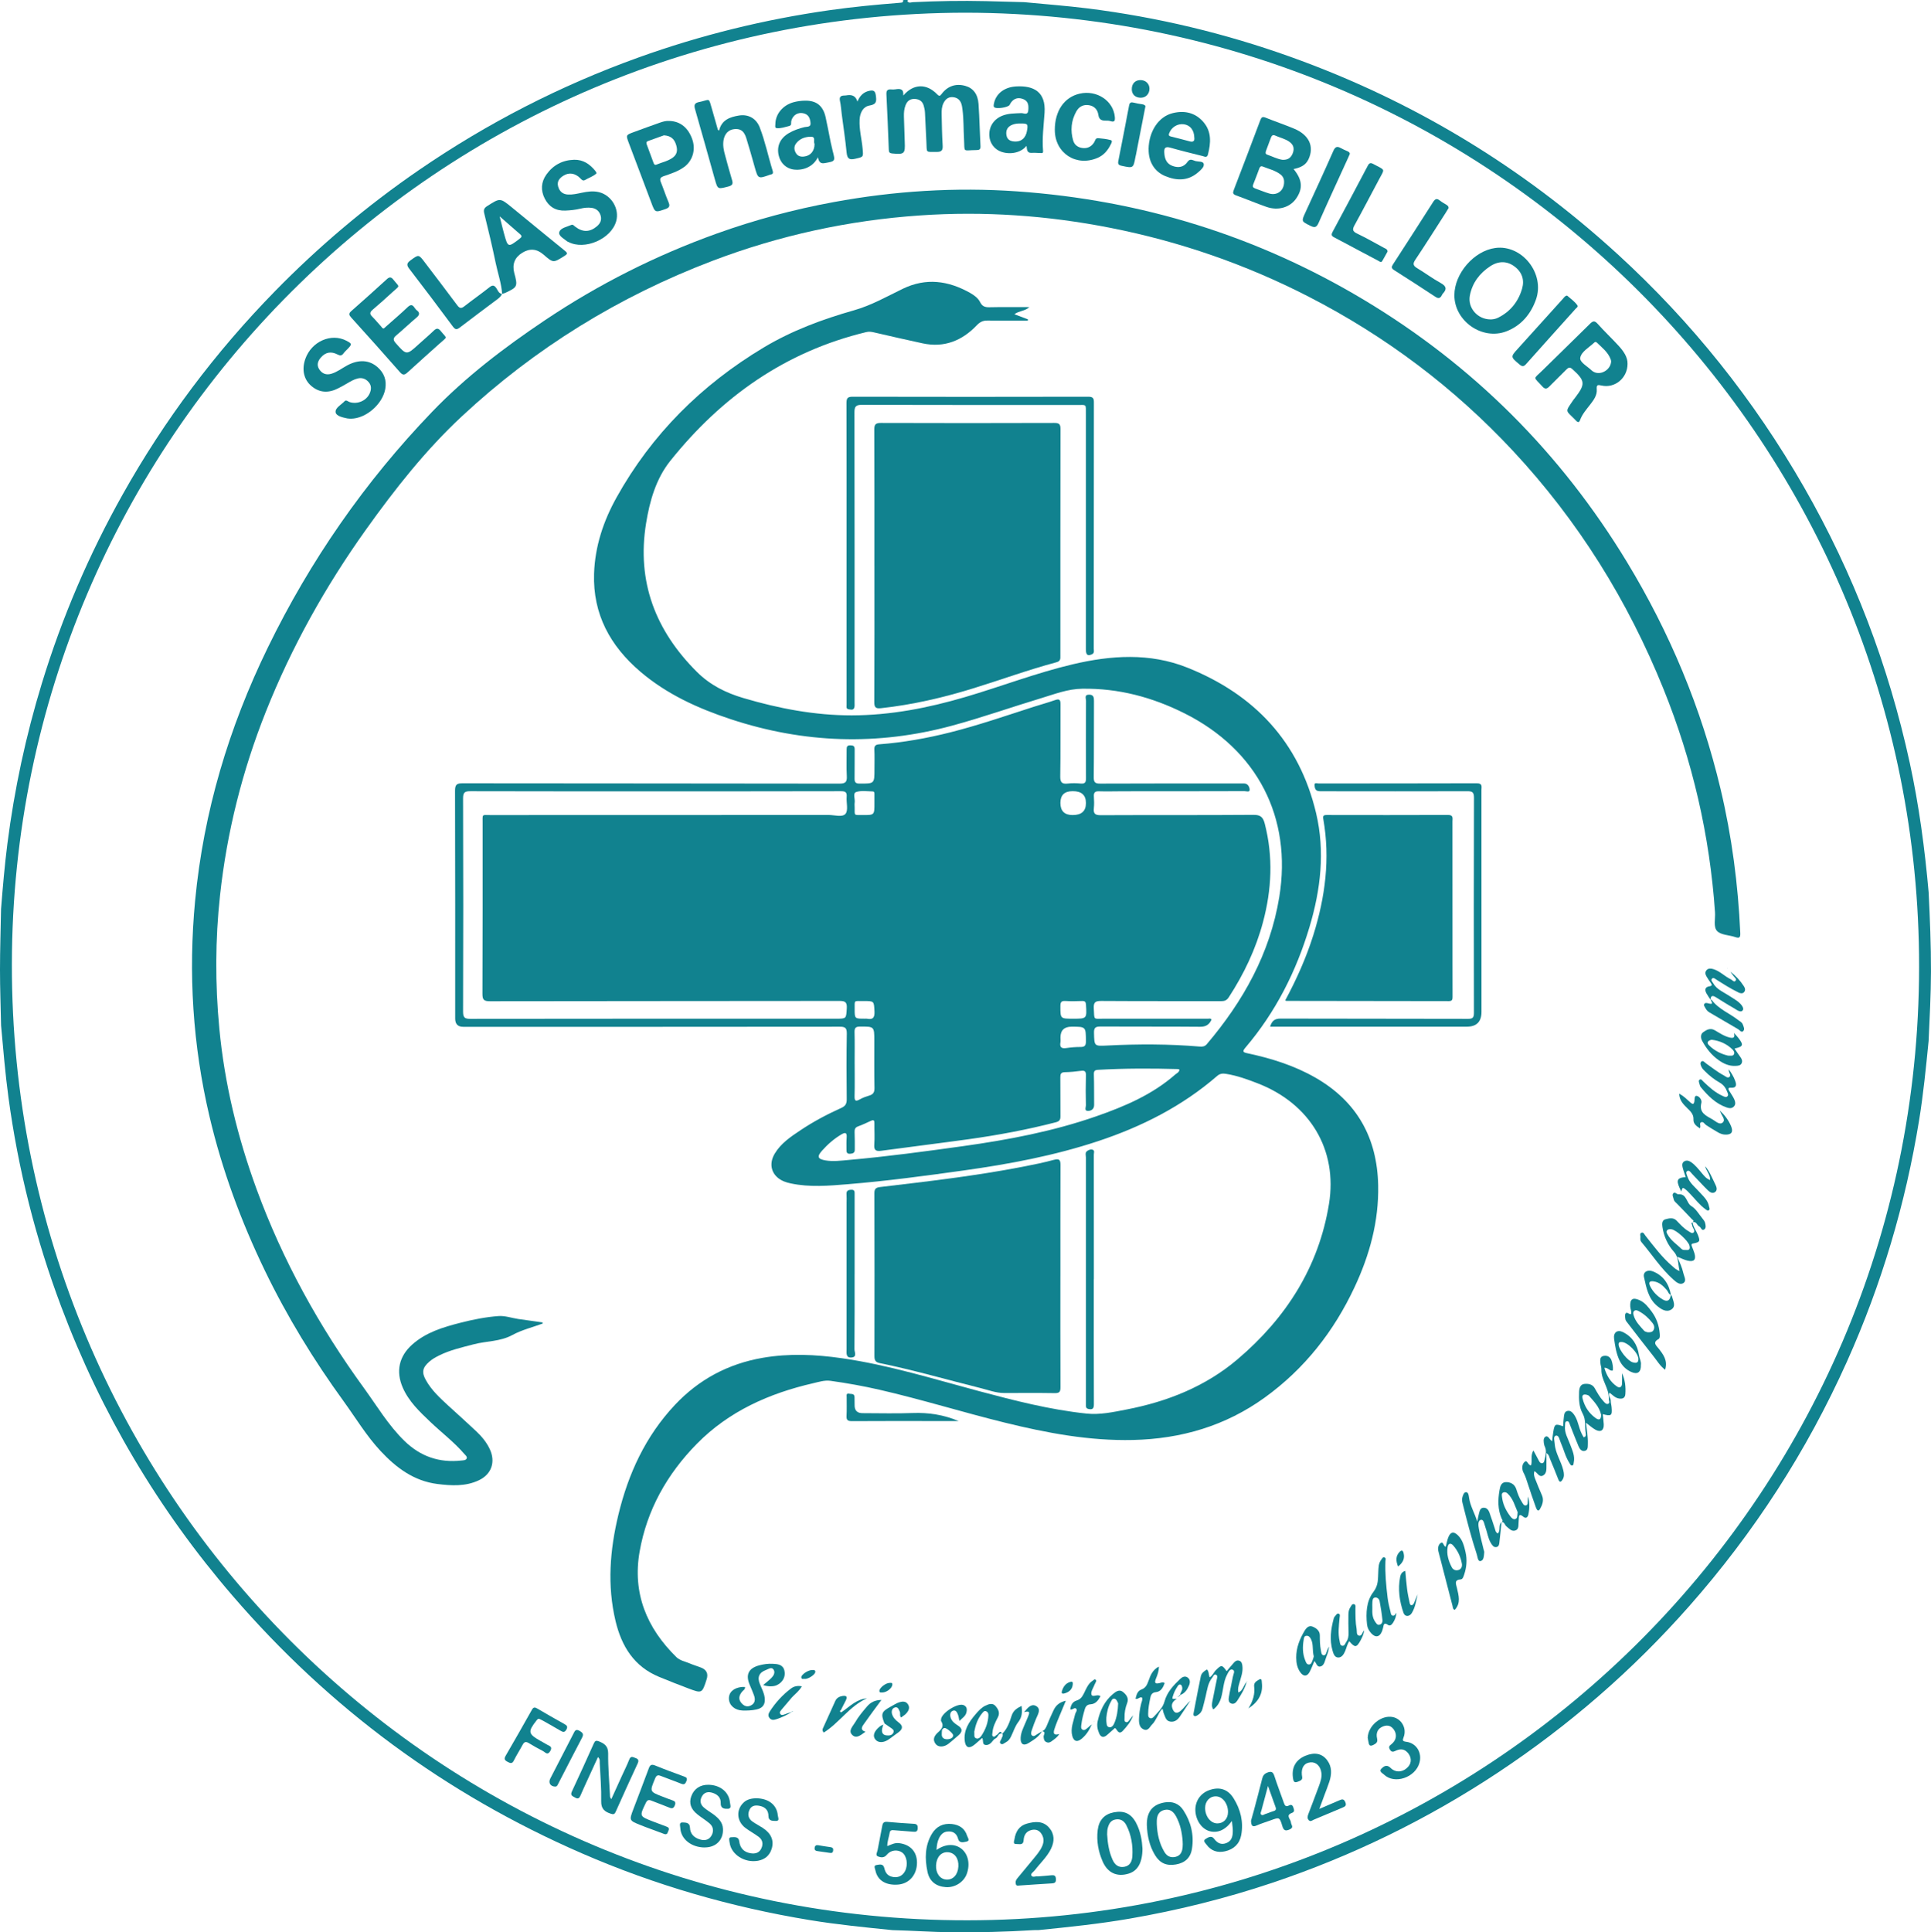 <?xml version="1.0" encoding="UTF-8"?><svg id="Calque_2" xmlns="http://www.w3.org/2000/svg" viewBox="0 0 848.96 849.4"><defs><style>.cls-1{fill:#11828f;}</style></defs><g id="Calque_1-2"><g><path class="cls-1" d="M.46,399.61c.76-9.61,1.58-19.22,2.8-28.79,3.07-23.92,8.11-47.41,15.16-70.48,8.85-28.96,20.72-56.62,35.53-83.02,18.36-32.74,40.71-62.5,66.96-89.33,19.35-19.78,40.41-37.54,63.22-53.2,30.05-20.63,62.21-37.16,96.53-49.5,27.41-9.86,55.52-16.77,84.35-20.85,10.08-1.43,20.21-2.38,30.35-3.19,1.65-.13,1.65-.14,1.75-1.24,.71,0,1.42,0,2.13,0-.12,.12-.24,.23-.35,.35,.55,1.27,1.66,.64,2.47,.6,10.65-.51,21.31-.71,31.98-.46,5.63,.13,11.27,.3,16.9,.45,9.33,.91,18.69,1.6,27.99,2.76,30.48,3.82,60.19,10.91,89.12,21.27,53.73,19.24,101.62,48.2,143.73,86.67,32.69,29.87,60,64.08,82.04,102.5,21.78,37.98,37.18,78.4,46.49,121.15,4.09,18.78,6.62,37.8,8.31,56.94,.57,11.64,1.06,23.28,1.03,34.94-.03,10.16-.59,20.29-1.04,30.43-1.17,11.71-2.31,23.43-4.21,35.05-5.99,36.68-16.48,72-31.71,105.93-17.66,39.36-40.8,75.15-69.33,107.47-24.83,28.13-52.93,52.52-84.22,73.24-30.92,20.47-63.97,36.58-99.12,48.38-20.49,6.88-41.42,12.07-62.73,15.76-13.26,2.29-26.63,3.68-40.01,5.02-.79,0-1.59-.02-2.38,.03-11.93,.76-23.87,1.02-35.83,.92-8.68-.07-17.32-.73-25.99-.93-12.14-1.23-24.29-2.43-36.34-4.41-34.64-5.69-68.1-15.38-100.31-29.39-59.81-26.02-110.94-63.8-153.48-113.19-32.63-37.89-57.75-80.28-75.35-127.12-11.19-29.77-18.92-60.4-23.18-91.92-1.42-10.53-2.3-21.1-3.25-31.67C.31,442.62,0,434.49,0,426.37c0-8.92,.3-17.84,.46-26.76ZM424.51,5.58C192.47,5.8,5.59,193.43,5.22,423.72c-.37,232.95,187.19,420.63,420.1,420.44,231.67-.19,421.16-189.66,418.38-424.57C841.02,192.55,656.33,5.96,424.51,5.58Z"/><path class="cls-1" d="M532.64,448.23c-.98,2.13-2.39,3.16-5.04,3.14-14.61-.14-29.23-.02-43.85-.11-2.22-.01-2.83,.62-2.77,2.81,.14,5.82,.04,5.84,5.86,5.54,13.55-.69,27.09-.68,40.61,.46,1.21,.1,2.24-.02,3.1-1.03,16.04-18.89,27.83-39.95,31.87-64.65,5.75-35.16-9.79-64.86-41.67-80.82-14.18-7.1-29.02-11.05-44.97-10.81-6.37,.09-12.13,2.37-18.02,4.15-13.13,3.96-26.05,8.54-39.31,12.12-32.74,8.85-65.13,7.72-97.26-2.9-14.38-4.75-28.03-10.95-39.67-20.87-13.21-11.26-20.91-25.26-20.34-43.03,.38-12.01,4.1-23.17,9.89-33.56,15.5-27.83,37.37-49.53,64.61-65.87,12.45-7.47,25.91-12.46,39.86-16.42,7.48-2.12,14.33-6.02,21.32-9.41,10.3-4.99,20.07-3.6,29.64,1.79,1.77,1,3.5,2.25,4.43,4.1,.89,1.78,2.09,2.24,4,2.2,5.75-.13,11.51-.05,17.64-.05-1.98,1.8-4.57,1.59-6.6,3.13,2.14,.81,4.06,1.53,5.98,2.26-.03,.18-.07,.36-.1,.54-5.88,0-11.76,.06-17.64-.03-2-.03-3.31,.56-4.76,2.08-6.46,6.77-14.31,9.97-23.75,7.96-7.18-1.53-14.33-3.21-21.48-4.84-1.13-.26-2.19-.41-3.38-.12-35.52,8.53-63.64,28.45-86.16,56.61-6.27,7.84-9.04,17.59-10.64,27.46-4.15,25.68,4.13,47.14,22.32,65.28,5.84,5.82,12.76,9.25,20.54,11.54,15.53,4.58,31.29,7.6,47.53,7.59,17.05-.02,33.58-3.25,49.88-8.04,15.78-4.64,31.16-10.59,47.2-14.38,16.95-4.01,33.98-5.15,50.44,1.41,29.49,11.76,49.25,32.67,56.67,64,3.99,16.85,2.01,33.63-2.91,50.07-5.85,19.54-14.9,37.42-28.18,53.02-1.47,1.73-1.01,2.06,.96,2.48,10.43,2.22,20.52,5.36,29.85,10.71,18.28,10.5,27.14,26.47,27.57,47.32,.32,15.81-3.75,30.65-10.41,44.84-9.11,19.43-21.98,35.83-39.45,48.45-17.28,12.48-36.76,18.18-57.93,18.66-19.21,.44-37.86-3.07-56.38-7.63-18.46-4.54-36.63-10.22-55.16-14.47-7.08-1.62-14.21-2.9-21.4-3.9-2.64-.37-5.11,.46-7.59,1.03-19.41,4.46-37.17,12.33-51.29,26.72-12.98,13.22-21.88,28.95-25.1,47.35-3.2,18.28,3.14,33.59,16.18,46.36,1.56,1.53,3.78,1.88,5.72,2.71,1.62,.69,3.32,1.21,4.98,1.83q3.82,1.43,2.59,5.22c-2,6.22-2.02,6.26-8.07,3.98-4.3-1.62-8.58-3.31-12.83-5.06-11-4.53-16.49-13.44-19.13-24.48-3.76-15.69-2.5-31.31,1.23-46.79,4.36-18.08,11.96-34.58,24.85-48.29,10.53-11.2,23.4-18.06,38.55-20.69,11.65-2.02,23.27-1.5,34.9,.18,20.57,2.96,40.36,9.15,60.35,14.48,15.53,4.14,31.09,8.15,47.13,9.84,5.97,.63,11.83-.67,17.62-1.79,18-3.48,34.74-10.12,48.81-22.07,21.24-18.03,35.68-40.47,40.2-68.26,3.9-23.99-8.46-44.15-31.25-53.01-4.55-1.77-9.11-3.43-13.95-4.2-1.41-.22-2.64-.22-3.92,.88-15.41,13.36-33.22,22.35-52.49,28.73-19.15,6.34-38.86,10.03-58.77,12.82-17,2.38-34.02,4.67-51.14,6.07-8.37,.69-16.78,1.43-25.13-.35-1.03-.22-2.08-.5-3.05-.91-5.26-2.22-6.92-7.29-3.96-12.21,2.73-4.54,7.03-7.41,11.3-10.25,5.67-3.79,11.69-7,17.9-9.78,1.96-.88,2.47-1.93,2.44-3.99-.12-9.56-.13-19.13,.03-28.7,.04-2.47-.68-3.05-3.08-3.04-55.18,.07-110.37,.05-165.55,.05q-3.53,0-3.54-3.6c0-33.39,.04-66.79-.07-100.18,0-2.83,.85-3.28,3.41-3.27,55.18,.08,110.37,.04,165.55,.14,2.77,0,3.43-.75,3.28-3.36-.22-3.88-.03-7.79-.07-11.69,0-1.14,.19-1.8,1.59-1.78,1.3,.02,1.96,.26,1.94,1.74-.06,4.25,.04,8.5-.04,12.75-.03,1.63,.34,2.32,2.19,2.32,6.56,.02,6.56,.09,6.55-6.39,0-2.83,.1-5.67-.04-8.5-.09-1.73,.53-2.26,2.19-2.38,10.52-.8,20.88-2.65,31.11-5.23,12.45-3.14,24.58-7.33,36.78-11.26,3.11-1,6.28-1.85,9.36-2.94,1.98-.7,2.4-.08,2.39,1.84-.07,10.53,.07,21.07-.11,31.6-.05,2.79,.79,3.55,3.4,3.24,1.83-.22,3.73-.17,5.57,0,1.91,.17,2.38-.53,2.36-2.37-.08-11.34-.05-22.68,.01-34.01,0-.98-.89-2.69,1.35-2.69,1.99,0,2.15,1.22,2.14,2.83-.05,11.16,.02,22.32-.1,33.48-.02,2.24,.62,2.8,2.82,2.79,20.37-.09,40.75-.06,61.12-.06,.71,0,1.42,0,2.13,0,1.75,0,2.4,1.59,2.48,2.64,.11,1.4-1.5,.73-2.29,.73-17.8,.06-35.6,.05-53.4,.06-3.54,0-7.09,.13-10.63,.01-1.85-.06-2.27,.72-2.17,2.35,.11,1.68,.16,3.38-.01,5.04-.24,2.32,.41,3.13,2.97,3.12,22.41-.11,44.82,.02,67.23-.15,3.15-.02,4.21,1.08,4.94,3.9,3.75,14.53,3.05,28.95-.79,43.3-3.16,11.8-8.35,22.71-15.01,32.95-.93,1.43-1.88,1.75-3.4,1.75-17.54-.04-35.08,.03-52.61-.09-2.61-.02-3.52,.47-3.36,3.28,.3,5.34-.39,4.51,4.57,4.52,15.24,.03,30.47,0,45.71,0,.5,0,1.07-.26,1.51,.42Zm-244.74-100.37c-27.01,0-54.02,.03-81.03-.05-2.43,0-3.29,.42-3.28,3.11,.11,31.26,.1,62.52,0,93.78,0,2.57,.64,3.19,3.2,3.18,53.58-.08,107.15-.06,160.73-.06,4.69,0,4.48-.01,4.77-4.57,.18-2.85-.82-3.25-3.37-3.24-51.18,.08-102.37,.03-153.55,.13-2.73,0-3.27-.72-3.26-3.34,.11-24.97,.06-49.94,.07-74.92,0-4.22-.42-3.57,3.45-3.58,49.59-.02,99.18,0,148.77-.04,2.53,0,5.99,1.15,7.35-.54,1.27-1.57,.28-4.9,.49-7.43,.17-2.03-.54-2.48-2.52-2.48-27.27,.07-54.55,.05-81.82,.05Zm230.63,122.32c-.27-.08-.5-.21-.73-.22-11.69-.33-23.37-.33-35.06,.33-1.54,.09-1.87,.62-1.82,2.11,.14,4.42,.06,8.86,.11,13.28,.02,1.85-1.2,2.64-2.67,2.67-1.8,.03-.92-1.62-.94-2.42-.11-4.34-.12-8.68,.01-13.02,.05-1.7-.27-2.44-2.15-2.18-2.36,.33-4.75,.56-7.14,.6-1.75,.03-1.99,.85-1.97,2.32,.06,5.67,0,11.34,.05,17.01,.01,1.52-.33,2.25-2.04,2.69-12.61,3.26-25.39,5.64-38.28,7.44-12.8,1.78-25.62,3.33-38.42,5.08-2.41,.33-3.3-.22-3.1-2.79,.23-3.08,0-6.2,.05-9.29,.03-1.25-.26-1.66-1.5-1.1-1.85,.85-3.68,1.74-5.59,2.42-1.35,.48-1.68,1.25-1.62,2.6,.12,2.56,.07,5.14,.08,7.7,0,1.41-.85,1.7-2.08,1.78-1.48,.09-1.57-.79-1.56-1.84,0-1.77-.07-3.55,.07-5.31,.18-2.3-.67-2.33-2.35-1.34-3.23,1.91-6.01,4.36-8.49,7.14-2.29,2.56-1.92,3.67,1.51,4.26,3.43,.59,6.89,.1,10.33-.2,16.75-1.48,33.41-3.73,50.07-6.05,19.92-2.78,39.64-6.5,58.69-13.14,12.5-4.36,24.61-9.5,34.73-18.38,.69-.6,1.72-.94,1.83-2.16Zm-142.79-2.41s0,0,.01,0c0,4.69,.08,9.38-.04,14.07-.05,2.13,.46,2.49,2.32,1.43,1.29-.74,2.74-1.24,4.18-1.68,1.7-.51,2.28-1.45,2.25-3.28-.13-6.9-.07-13.8-.07-20.7,0-6.42,0-6.35-6.31-6.33-1.86,0-2.43,.58-2.38,2.43,.12,4.69,.04,9.38,.04,14.06Zm95.9-109.48q5.79,0,5.79-5.27t-5.86-5.22q-5.37,0-5.37,5.17,0,5.33,5.44,5.33Zm-5.41,97.82c0,.71,.1,1.43-.02,2.12-.37,2.15,.47,2.8,2.57,2.49,2.09-.31,4.22-.48,6.33-.47,1.88,0,2.33-.74,2.32-2.53-.05-6.39,.02-6.39-6.29-6.39q-4.91,0-4.92,4.79Zm5.47-8.29c6.17,0,6.13,0,5.76-6.11-.08-1.24-.42-1.71-1.69-1.67-2.47,.08-4.95,.15-7.4-.01-1.83-.12-2.17,.61-2.17,2.26,0,5.53-.06,5.53,5.5,5.53Zm-87.26-94.72c0-1.24,0-2.48,0-3.71,0-.61,.08-1.46-.72-1.47-2.47-.06-5.11-.5-7.34,.26-1.54,.52-.38,3.02-.62,4.61-.11,.69-.03,1.41-.02,2.12,.06,3.78-.5,3.35,3.41,3.38,5.3,.04,5.3,.02,5.29-5.17Zm-4.36,94.72c.35,0,.72-.06,1.06,0,2.68,.53,3.46-.53,3.32-3.23-.24-4.53-.06-4.56-4.89-4.53-4.3,.03-3.8-.59-3.82,3.45-.02,4.3,0,4.3,4.34,4.3Z"/><path class="cls-1" d="M238.55,581.84c-4.45,1.64-9.17,2.78-13.29,5.03-5.39,2.93-11.34,2.6-16.95,4.07-5.22,1.37-10.49,2.53-15.36,4.97-1.51,.75-2.97,1.58-4.24,2.7-3.02,2.64-3.39,4.69-1.44,8.15,2.47,4.39,6.1,7.75,9.75,11.1,4.11,3.76,8.27,7.47,12.32,11.29,2.45,2.31,4.61,4.88,6.04,8,2.55,5.53,.72,10.92-4.82,13.56-5.85,2.79-12.08,2.42-18.25,1.65-10.31-1.3-18.07-7.09-24.94-14.44-6.26-6.7-10.95-14.55-16.29-21.92-13.17-18.14-24.85-37.21-34.61-57.4-10.5-21.73-18.83-44.27-24.37-67.8-7.37-31.3-9.36-63-6.31-94.96,3.72-39,14.79-75.94,31.93-111.12,18.66-38.32,42.68-72.91,72.2-103.63,14.83-15.43,31.8-28.33,49.53-40.23,23.61-15.84,48.82-28.55,75.58-38.16,16.76-6.02,33.91-10.62,51.43-13.85,26.69-4.92,53.59-6.62,80.65-4.73,54.59,3.81,105.54,19.54,152.54,47.7,48.05,28.79,86.51,67.26,115.56,115.11,18.91,31.15,32.8,64.39,41.23,99.89,4.95,20.82,7.72,41.92,8.67,63.29,.1,2.14-.45,2.42-2.29,1.8-2.68-.89-6.2-.86-7.89-2.63-1.73-1.81-.72-5.41-.92-8.21-2.33-33.91-9.91-66.58-22.62-98.1-15.71-38.96-37.56-74.04-66.22-104.78-25.95-27.82-55.92-50.35-89.76-67.74-27.63-14.2-56.71-24.27-87.18-30.28-27.67-5.45-55.6-7.41-83.75-5.47-31.37,2.16-61.79,8.77-91.19,19.95-41.15,15.65-78.02,38.35-110.22,68.35-15.95,14.86-29.44,31.99-42.11,49.73-17.86,25-32.75,51.65-44.11,80.21-10.32,25.95-17.08,52.78-20.11,80.58-2.13,19.54-2.17,39.06-.32,58.58,2.3,24.26,8,47.76,16.38,70.64,11.49,31.38,27.48,60.3,47.09,87.28,5.76,7.93,10.76,16.41,17.86,23.35,7.08,6.92,15.39,9.76,25.15,8.67,.86-.1,1.95-.04,2.28-.96,.28-.79-.6-1.41-1.1-1.99-4.47-5.18-9.93-9.3-14.86-14-4.75-4.52-9.53-9.01-12.19-15.19-3.04-7.06-1.6-13.64,4.12-18.77,6.07-5.44,13.63-7.69,21.29-9.65,5.49-1.4,11.08-2.52,16.71-2.94,2.85-.22,5.79,.85,8.7,1.29,3.55,.53,7.11,1,10.67,1.5,.02,.18,.04,.36,.06,.54Z"/><path class="cls-1" d="M384.43,248.62c0-19.92,.04-39.83-.05-59.75-.01-2.34,.6-2.95,2.95-2.95,25.41,.09,50.81,.08,76.22,0,2.06,0,2.69,.5,2.69,2.64-.07,33.2-.05,66.39-.05,99.59,0,1.32,.18,2.47-1.71,2.97-12.48,3.33-24.61,7.79-36.95,11.58-13.12,4.04-26.45,7.12-40.13,8.61-2.31,.25-3.04-.22-3.02-2.69,.1-20.01,.06-40.01,.06-60.02Z"/><path class="cls-1" d="M466.19,560.95c0,16.29-.03,32.59,.04,48.88,0,1.9-.36,2.61-2.45,2.58-7.44-.13-14.87-.04-22.31-.05-3.6,0-6.94-1.31-10.36-2.16-14.77-3.67-29.39-7.93-44.31-10.98-1.85-.38-2.36-1.21-2.36-3.04,.05-23.91,.05-47.82-.02-71.72,0-2.05,.87-2.45,2.65-2.66,20.91-2.47,41.82-4.88,62.51-8.89,4.6-.89,9.2-1.81,13.72-3.04,2.62-.71,2.95,.15,2.94,2.46-.07,16.2-.04,32.41-.04,48.61Z"/><path class="cls-1" d="M565.05,439.77c5.03-9.37,9.28-18.87,12.4-28.85,5.18-16.6,7.4-33.48,4.35-50.78-.26-1.47,.04-1.88,1.5-1.87,17.79,.03,35.58,.05,53.37-.02,2.41,0,1.9,1.52,1.9,2.84,.02,21.07,.01,42.13,.02,63.2,0,4.6,0,9.21,.02,13.81,0,1.18-.06,2-1.65,1.99-23.81-.06-47.62-.07-71.43-.1-.07,0-.15-.06-.49-.22Z"/><path class="cls-1" d="M372.2,243.15c0-21.96,.03-43.93-.04-65.89,0-2.08,.34-2.87,2.7-2.86,34.54,.08,69.08,.07,103.62,0,2.09,0,2.46,.71,2.45,2.58-.05,36.05-.04,72.09-.06,108.14,0,.89,.42,1.97-.85,2.53-1.88,.83-2.61,.23-2.61-2.26,0-34.45,0-68.91,0-103.36,0-4.63,.38-3.98-3.94-3.99-31.53-.02-63.06,.02-94.59-.07-2.58,0-3.22,.73-3.22,3.26,.08,42.51,.06,85.02,.05,127.54,0,.87,.13,1.88-.24,2.59-.47,.91-1.61,.55-2.43,.42-1.12-.17-.83-1.2-.83-1.94-.02-8.06-.01-16.12-.01-24.18,0-14.17,0-28.34,0-42.51Z"/><path class="cls-1" d="M558.41,451.32c.81-2.76,2.2-3.56,4.64-3.55,27.45,.08,54.9,.03,82.35,.11,2.13,0,2.62-.58,2.62-2.64-.06-31.52-.08-63.04,.02-94.57,0-2.48-.78-2.86-3-2.85-21.07,.07-42.15,.03-63.22,.01-.79,0-1.61,.05-2.38-.12-1.3-.29-1.42-1.57-1.5-2.52-.12-1.35,1.14-.78,1.77-.78,23.2-.04,46.4,0,69.6-.08,2.61,0,2.01,1.59,2.01,2.96,.02,32.5,.02,64.99,.02,97.49q0,6.53-6.42,6.54c-27.89,0-55.78,0-83.68,0-.87,0-1.74,0-2.83,0Z"/><path class="cls-1" d="M397.14,41.99c4.46-5.22,10.22-5.38,14.88-.53,.92,.96,1.28,.76,1.96-.15,2.62-3.49,6.26-4.7,10.39-3.56,3.43,.95,5.54,3.56,5.84,7.97,.43,6.17,.53,12.37,.86,18.55,.07,1.36-.5,1.69-1.67,1.7-6.45,.03-5.19,1.42-5.57-4.95-.25-4.24-.11-8.49-.66-12.71-.12-.87-.22-1.76-.48-2.6-.59-1.91-1.99-2.91-3.94-3.01-1.91-.11-3.13,1.01-3.94,2.62-.78,1.55-.86,3.25-.82,4.93,.1,4.51,.16,9.02,.44,13.52,.13,2.07-.22,3.04-2.62,3.02-5.05-.04-4.25,.57-4.52-4.31-.24-4.33-.38-8.66-.63-12.98-.06-1.05-.27-2.11-.57-3.11-.58-1.92-1.94-2.82-3.96-2.9-2.1-.08-3.31,.98-4.02,2.8-.62,1.59-.75,3.27-.7,4.96,.11,3.71,.21,7.43,.36,11.14,.22,5.25-.13,5.56-5.52,5.07-1.16-.1-1.45-.54-1.49-1.63-.31-8.13-.64-16.26-1.05-24.39-.08-1.67,.52-2.26,2.1-2.13,.61,.05,1.25,.06,1.85-.04,2.04-.35,3.74-.26,3.46,2.71Z"/><path class="cls-1" d="M568.71,74.31c3.9,4.75,4.17,8.53,1.17,12.92-2.69,3.93-7.92,5.52-13.06,3.72-4.51-1.58-8.91-3.45-13.4-5.06-1.39-.5-1.5-1.09-1.01-2.34,3.93-10.23,7.83-20.46,11.68-30.72,.47-1.25,.92-1.67,2.27-1.13,4.18,1.68,8.45,3.13,12.6,4.86,6.61,2.74,8.93,7.89,6.31,13.47-1.27,2.7-3.64,3.67-6.57,4.29Zm-4.16,5.72c.04-1.43-.54-2.58-1.67-3.42-2.3-1.72-5.09-2.35-7.7-3.4-.87-.35-1.26,.13-1.55,.91-.85,2.31-1.72,4.62-2.64,6.9-.39,.96-.15,1.47,.81,1.81,2.08,.73,4.1,1.61,6.21,2.23,3.56,1.04,6.54-1.32,6.54-5.03Zm-.86-9.79c2.69,.19,4.01-1.03,4.74-3.07,.71-2.01,.2-3.6-1.56-4.85-1.91-1.35-4.2-1.81-6.28-2.75-.9-.4-1.47-.06-1.81,.89-.67,1.91-1.46,3.79-2.13,5.7-.22,.63-.53,1.46,.42,1.8,2.32,.81,4.54,1.96,6.63,2.27Z"/><path class="cls-1" d="M715.55,159.95c0,6.28-5.62,10.82-11.39,9.53-1.7-.38-2.31-.39-2.14,1.66,.21,2.61-1.33,4.68-2.86,6.66-1.67,2.16-3.51,4.23-4.48,6.84-.4,1.09-.91,1.18-1.68,.37-.06-.06-.13-.12-.19-.19-4.53-4.74-5-3.25-.99-9.14,.2-.29,.44-.55,.66-.83,4.63-6.05,4.47-7.46-1.17-12.57-1.07-.97-1.73-.79-2.63,.14-2.48,2.53-5.05,4.96-7.52,7.49-1.07,1.1-1.92,1.25-3.01,.03-4.12-4.58-4.17-2.98-.02-7.1,6.91-6.84,13.93-13.56,20.82-20.42,1.35-1.35,2.1-1.6,3.5-.02,2.94,3.3,6.17,6.33,9.16,9.59,2.18,2.37,4.01,4.98,3.94,7.96Zm-7.22-1.06c-.03-.18-.05-.54-.17-.87-1.16-3.22-3.83-5.2-6.15-7.47-.39-.38-.81-.24-1.16,.1-2.22,2.11-5.6,3.9-6.09,6.61-.36,1.99,3.21,3.8,5.08,5.64,.31,.3,.72,.52,1.11,.7,3.07,1.4,7.25-1.18,7.37-4.72Z"/><path class="cls-1" d="M679.89,638.83c0,1.94,.01,3.7,0,5.46-.01,1.6,.13,3.42-1.43,4.31-1.77,1.01-2.45-1.15-3.82-1.88-.48,1.22-.1,2.32,.27,3.33,.93,2.46,1.98,4.88,3.02,7.31,.95,2.21,.13,4.25-.9,6.04-.82,1.43-1.47,.06-1.74-.67-1.29-3.58-2.54-7.17-3.7-10.79-.49-1.52-.96-3.03-1.71-4.44-.08-.16-.19-.31-.25-.47-.6-1.62-.48-3.46,.72-4.44,1.17-.96,1.35,1.52,2.76,1.59,.68-1.97-.36-4.31,1.06-6.57,.91,1.72,1.66,3.15,2.43,4.58,.3,.55,.65,1.11,1.39,1.02,.77-.09,.91-.79,1.05-1.37,.49-1.97,1.07-3.95,.12-5.96-.08-.16-.16-.32-.2-.49-.33-1.32-.59-3.09,.38-3.75,1.3-.88,1.81,1.14,3.05,1.93,.17-1.46,.28-2.8,.5-4.12,.59-3.52,.9-3.68,4.31-2.46,.13-1.58,.19-3.14,.42-4.69,.14-.96,.48-1.95,1.7-2.09,1.08-.12,1.78,.46,2.43,1.28,1.54,1.94,2.02,4.31,2.76,6.56,.44,1.35,1.02,2.6,1.75,3.78,1.09-.21,1.04-1.09,.93-1.68-.53-2.89,.2-5.88-1.38-8.75-1.58-2.87-1.71-6.29-1.56-9.59,.07-1.59,.53-3.25,2.28-3.44,1.68-.18,3.58,.07,4.59,1.87,1.13,2.01,2.25,4.02,3.82,5.72,.56,.61,1.27,1.56,2.17,1.11,.84-.42,.19-1.43,.22-2.18,.16-4.61-3.42-8.25-3.28-12.86,.03-.95-.37-1.91-.44-2.88-.1-1.32-.33-2.84,1.55-3.12,1.72-.25,2.9,.58,3.42,2.22,.42,1.35,.67,2.74,.51,4.22-1.42,.4-2.02-1.35-3.74-1.19,.99,3.41,2.65,6.23,5.54,8.21,1.1,.75,2.12,.38,2.22-1.11,.1-1.55,.02-3.11,.02-4.75,1.34,2.97,1.7,6.06,1.45,9.23-.13,1.7-1.2,2.18-2.8,1.92-1.68-.27-2.75-1.49-4.14-2.58-.69,1.41,.54,2.38,.52,3.53-.02,.96,.3,1.92,.38,2.89,.34,3.68-.13,4.08-3.88,3.02,.15,1.56,.35,3,.43,4.45,.14,2.66-1.34,3.69-3.64,2.42-1.43-.79-2.65-1.94-4.16-3.08,.36,3.25,.92,6.29,.81,9.38-.05,1.22,.13,2.75-1.48,3.02-1.45,.24-2.2-1.07-2.67-2.18-1.32-3.08-2.48-6.24-3.73-9.36-.25-.64-.44-1.6-1.26-1.51-1.07,.12-.8,1.21-.89,1.94-.37,3.07,1.28,5.61,2.27,8.32,.93,2.56,2.19,5.03,1.55,7.89-.11,.49,0,1.17-.66,1.29-.64,.12-.86-.51-1.14-.94-1.87-2.84-2.59-6.18-3.95-9.23-.51-1.15-.76-3.25-2.09-2.94-1.29,.3-.6,2.29-.52,3.54,.28,4.22,2.85,7.72,3.79,11.75,.34,1.47,.47,2.75-.35,4.05-.76,1.21-1.32,1.27-1.88-.18-1.15-2.97-2.36-5.91-3.59-8.85-.36-.86-.41-1.91-1.59-2.61Zm24.05-16.9c-.75-3.35-3.04-5.77-5.25-8.24-.22-.25-.59-.41-.92-.5-1.4-.41-2.41-.11-1.99,1.6,.87,3.54,2.78,6.46,5.74,8.59,1.58,1.14,2.44,.59,2.42-1.45Z"/><path class="cls-1" d="M639.41,129.75c.03-9.56,8.64-19.48,18-20.74,11.74-1.58,21.95,11.25,17.86,22.71-2.28,6.38-6.45,11.4-12.95,13.92-10.62,4.12-22.94-4.49-22.91-15.89Zm15.98,10.67c.29-.03,.91-.03,1.51-.16,.6-.13,1.2-.32,1.75-.6,5.36-2.68,8.84-7.01,10.51-12.67,1.16-3.91,.04-7.36-3.33-9.87-3.21-2.39-6.93-2.52-10.64-.09-4.68,3.07-7.89,7.3-8.97,12.89-1.04,5.36,3.36,10.53,9.16,10.49Z"/><path class="cls-1" d="M168.78,144.36c.35-.31,.75-.66,1.14-1.01,3.1-2.76,6.28-5.44,9.27-8.31,2.39-2.3,2.86,.52,4.02,1.35,1.37,.97,1.38,1.98-.03,3.16-3.04,2.55-5.91,5.32-8.95,7.87-1.39,1.16-1.51,1.99-.27,3.39,4.78,5.39,4.73,5.42,10.09,.55,2.22-2.02,4.52-3.96,6.69-6.04,1.16-1.11,1.95-1.13,3,.17,2.9,3.57,3.11,2.29-.4,5.47-4.72,4.27-9.51,8.46-14.19,12.77-1.32,1.21-2.09,1.27-3.35-.17-7.05-8.04-14.18-16.02-21.36-23.94-1.07-1.18-1.24-1.79,.05-2.92,5.25-4.59,10.42-9.28,15.59-13.98,1.07-.97,1.83-1.08,2.8,.14,2.95,3.72,3.11,2.36-.31,5.53-2.86,2.64-5.77,5.23-8.72,7.75-1.19,1.01-1.47,1.8-.25,3,1.38,1.36,2.59,2.9,3.92,4.32,.33,.36,.51,.98,1.26,.92Z"/><path class="cls-1" d="M154.18,184.05c-.28-.02-.92,0-1.52-.12-2.01-.43-4.88-1.03-5.11-2.69-.27-1.96,2.49-3.3,3.95-4.88,.7-.75,1.47,.16,2.18,.38,3.46,1.12,7.44-.56,8.87-3.86,.75-1.73,.81-3.46-.54-4.97-1.28-1.44-2.9-2-4.79-1.53-1.74,.43-3.25,1.37-4.78,2.26-1.22,.71-2.46,1.4-3.72,2.04-4.16,2.14-8.17,2.12-11.86-1.02-3.33-2.83-4.27-7.25-2.62-11.91,2.7-7.63,11.35-11.46,18.03-7.98,2.5,1.3,2.54,1.56,.55,3.63-.61,.64-1.29,1.23-1.81,1.94-.78,1.05-1.44,1.1-2.66,.47-2.85-1.47-5.23-.95-7.2,1.25-1.43,1.59-2.05,3.41-.79,5.31,1.23,1.86,3.01,2.62,5.3,1.94,2.6-.77,4.69-2.45,7.02-3.7,5.03-2.69,9.7-2.41,13.34,.82,2.88,2.56,4.02,5.74,3.36,9.54-1.16,6.67-8.47,13.09-15.2,13.09Z"/><path class="cls-1" d="M252.4,70.23c4.01-.1,6.89,1.92,9.29,4.84,.27,.33,.66,1.03,.56,1.12-1.41,1.39-3.34,1.92-5,2.91-1.02,.61-1.54-.14-2.2-.8-2.17-2.17-4.83-2.59-7.21-1.15-1.77,1.07-3.07,2.49-2.47,4.78,.58,2.21,2.02,3.47,4.35,3.59,2.06,.11,4.05-.37,6.04-.78,2.53-.53,5.03-.9,7.61-.26,5.47,1.36,9.05,7.34,7.54,12.75-2.19,7.87-13.91,12.93-21.07,9.11-.16-.08-.35-.11-.48-.22-1.45-1.24-4.06-2.45-3.44-4.21,.61-1.75,3.41-2.21,5.34-3.06,.63-.27,1.08,.38,1.57,.76,3.35,2.58,6.48,2.51,9.6-.13,1.49-1.25,2.19-2.81,1.64-4.7-.57-1.94-1.92-3.14-3.97-3.41-1.69-.22-3.36-.03-5.01,.37-2.16,.52-4.34,.74-6.56,.83-4.19,.16-7.18-1.64-9.04-5.28-1.85-3.62-1.6-7.3,.73-10.57,2.93-4.11,7.04-6.34,12.16-6.49Z"/><path class="cls-1" d="M220.76,129.21c-.32-4.7-1.92-9.15-2.86-13.73-1.5-7.27-3.24-14.49-5.01-21.69-.38-1.56-.05-2.34,1.29-3.19,5.65-3.6,5.64-3.67,10.75,.49,7.8,6.36,15.54,12.79,23.37,19.11,1.35,1.09,1.22,1.46-.18,2.34-4.9,3.07-4.86,3.12-9.19-.64q-4.41-3.83-9.34-.77t-3.52,8.77c1.64,6.04,1.51,6.34-4.11,8.92-.39,.18-.84,.24-1.26,.35,0,0,.04,.04,.04,.04Zm-1.09-34.11c.76,2.98,1.31,5.34,1.95,7.67,1.68,6.09,1.76,6.08,6.83,2.17,.93-.72,1.16-1.16,.19-2-2.85-2.44-5.66-4.94-8.98-7.84Z"/><path class="cls-1" d="M316.14,57.41c1.12-4.69,4.73-5.97,8.73-6.62,4.11-.67,7.59,1.23,9.13,5.18,2.41,6.19,3.71,12.72,5.69,19.05,.27,.86,.25,1.59-.91,1.7-.09,0-.17,.05-.25,.08-5.27,1.9-5.25,1.89-6.78-3.55-1.17-4.17-2.35-8.34-3.63-12.48-.96-3.11-2.48-4.23-5.09-4.03-2.61,.2-4.36,1.87-4.9,4.76-.43,2.32,.05,4.57,.67,6.8,.99,3.58,1.92,7.18,3.01,10.73,.53,1.7,.31,2.47-1.62,2.97-4.63,1.19-4.63,1.33-5.91-3.18-2.89-10.21-5.69-20.44-8.65-30.63-.56-1.92-.44-2.91,1.75-3.34,4.98-.99,4.05-2.35,5.69,3.27,.87,2.97,1.69,5.94,2.54,8.91,.02,.06,.13,.1,.53,.39Z"/><path class="cls-1" d="M294.2,53.17c4.92,.08,8.56,3.11,10.27,8.41,1.43,4.42-.03,9.15-3.69,11.83-2.69,1.96-5.84,2.95-8.92,4.01-1.53,.53-1.94,1.15-1.31,2.68,1.17,2.86,2.11,5.83,3.32,8.67,.7,1.64,.62,2.46-1.26,3.11-4.68,1.62-4.59,1.69-6.34-3-3.24-8.7-6.57-17.36-9.83-26.05-1.3-3.46-1.26-3.48,2.09-4.72,3.82-1.4,7.63-2.81,11.47-4.15,1.42-.5,2.88-.91,4.2-.79Zm-2.3,6.31c-2.07,.74-4.56,1.62-7.04,2.54-.97,.36-.66,1.11-.41,1.78,.94,2.57,1.91,5.14,2.85,7.72,.23,.64,.51,1.17,1.33,.83,2.44-1.02,5.12-1.51,7.27-3.15,2.13-1.62,1.99-3.78,1.19-6-.79-2.18-2.26-3.54-5.19-3.71Z"/><path class="cls-1" d="M504.97,65.52c.13-7.76,4.37-14.25,10.59-15.78,5.16-1.27,9.9-.27,13.5,3.88,3.7,4.27,3.3,9.28,2,14.33-.4,1.54-1.53,.85-2.37,.64-4.71-1.18-9.44-2.33-14.11-3.66-2.23-.64-2.83,.07-2.7,2.2,.16,2.67,.95,4.87,3.69,5.84,2.61,.93,4.93,.52,6.56-1.86,1.13-1.65,2.39-.56,3.54-.29,1.25,.29,3.28,.03,3.54,1.21,.3,1.38-1.22,2.64-2.34,3.63-4.46,3.93-9.46,3.88-14.63,1.72-4.73-1.97-7.35-6.35-7.25-11.87Zm20.11-4.96c-.08-3.4-1.8-5.51-4.55-5.92-2.8-.41-5.49,1.26-6.5,3.92-.46,1.2,.23,1.32,1.07,1.53,2.64,.66,5.29,1.32,7.91,2.05,1.81,.51,2.2-.38,2.08-1.59Z"/><path class="cls-1" d="M359.58,69.11c-1.86,3.9-5.99,5.9-10.4,5.44-3.47-.36-6.1-2.81-6.87-6.39-.85-4,.73-7.41,4.44-9.6,2.15-1.27,4.47-2.07,6.9-2.67,1.06-.26,2.82,.1,2.7-1.7-.12-1.87-.67-3.71-2.86-4.33-2.61-.74-5,.74-5.62,3.39-.18,.76,.34,1.84-.98,2.16-1.8,.43-3.58,1.13-5.44,.92-.89-.1-.56-1.17-.56-1.82,.04-4.4,3.34-8.36,8.14-9.61,1.53-.4,3.14-.61,4.72-.65,5.15-.13,8.09,2.19,9.23,7.25,.83,3.71,1.5,7.45,2.26,11.18,.25,1.21,.53,2.41,.84,3.61,1.22,4.67,1.2,4.57-3.49,5.41-1.9,.34-2.55-.53-3.01-2.58Zm-1.48-5.88c-.6-.89,.67-3.12-1.5-3.13-2.47,0-4.89,.74-6.54,2.88-1.02,1.33-1.02,2.74-.21,4.19,.8,1.43,2.05,1.81,3.58,1.65,2.87-.29,4.71-2.4,4.68-5.59Z"/><path class="cls-1" d="M451.29,64.13c-2.38,2.98-7,3.95-10.96,2.63-3.13-1.04-5.23-3.84-5.38-7.17-.18-3.95,1.93-7.18,5.67-8.7,2.69-1.09,5.53-1.02,8.35-1.16,1.07-.06,2.9,1.12,3.11-1.18,.2-2.09,.12-4.13-2.34-5.04-2.5-.93-4.61-.01-5.84,2.57-.57,1.19-6.26,2.02-6.91,.93-.26-.43-.07-1.2,.06-1.78,.92-4.08,4.54-6.94,9.67-7.23,7.89-.46,13.12,2.49,12.52,11.53-.37,5.54-1.12,11.09-.67,16.67,.04,.46,.04,1.07-.45,1.08-1.5,.04-3.01-.21-4.49-.09-2.11,.16-2.13-1.32-2.32-3.07Zm-2.56-9.85c-1.24-.02-2.44,.08-3.62,.54-2.15,.83-2.98,2.45-2.64,4.58,.36,2.27,2.12,2.84,4.13,2.82,2.59-.02,4.36-1.71,4.89-4.6,.57-3.08,.33-3.37-2.77-3.34Z"/><path class="cls-1" d="M480.89,562.29c0,18.32-.03,36.65,.04,54.97,0,1.95-.58,2.53-2.43,2.11-1.08-.25-1.09-.99-1.08-1.81,0-1.59,0-3.19,0-4.78,0-34.61,0-69.23,.01-103.84,0-.94-.43-2.09,.32-2.78,.68-.62,1.79-1.08,2.7-.73,.91,.34,.45,1.41,.45,2.15,.02,18.24,.02,36.47,.02,54.71h-.02Z"/><path class="cls-1" d="M463.74,57.06c.03-8.34,4.14-14.33,10.93-15.89,7.51-1.73,14.83,3.14,15.46,10.23,.14,1.58-.06,2.46-1.94,1.84-.66-.21-1.4-.22-2.11-.21-1.79,.03-2.9-.47-3.2-2.55-.32-2.26-1.72-3.86-4.14-4.24-2.49-.38-4.37,.64-5.55,2.76-2.26,4.05-2.66,8.39-1.36,12.81,.56,1.9,2.07,3.03,4.13,3.26,2.15,.24,3.77-.56,4.99-2.35,.51-.75,.59-2.09,1.86-1.98,1.84,.15,3.71,.36,5.49,.84,.96,.26,.33,1.3,.08,1.83-1.26,2.6-3.03,4.76-5.77,5.96-9.43,4.12-18.9-2.06-18.86-12.31Z"/><path class="cls-1" d="M636.89,91.41c-.33,.54-.71,1.23-1.14,1.89-4.49,6.99-8.92,14.03-13.54,20.94-1.25,1.86-.79,2.65,.88,3.67,3.48,2.1,6.76,4.55,10.31,6.5,2.53,1.39,2.79,2.72,.9,4.72-.18,.19-.29,.45-.41,.68-.65,1.28-1.44,1.56-2.74,.71-6.06-3.98-12.14-7.92-18.26-11.8-1.27-.81-1.13-1.47-.43-2.55,5.91-9.12,11.81-18.26,17.65-27.43,.87-1.36,1.62-1.64,2.92-.59,.88,.72,1.92,1.25,2.89,1.87,.45,.29,.89,.59,.98,1.38Z"/><path class="cls-1" d="M220.71,129.16c-.38,1.01-1.13,1.7-1.96,2.32-5.52,4.13-11.05,8.24-16.52,12.44-1.31,1.01-2.02,1.13-3.13-.38-6.31-8.53-12.7-16.99-19.17-25.39-1.32-1.71-1.03-2.55,.6-3.74,3.58-2.6,3.51-2.67,6.26,.96,4.74,6.27,9.55,12.49,14.22,18.8,1.05,1.41,1.78,1.54,3.15,.46,3.62-2.84,7.4-5.46,10.99-8.32,1.4-1.12,2.16-.99,3.11,.43,.64,.95,1,2.3,2.48,2.45,0,0-.04-.04-.04-.04Z"/><path class="cls-1" d="M610.03,110.59c-.78,1.4-1.52,2.82-2.34,4.17-.49,.82-1.15,.18-1.61-.06-6.56-3.46-13.1-6.97-19.66-10.44-1.13-.6-1.15-1.23-.55-2.34,5.19-9.65,10.34-19.32,15.44-29.01,.72-1.38,1.32-1.46,2.64-.73,5.16,2.85,5.04,1.63,2.2,6.95-3.54,6.62-7,13.29-10.62,19.86-.97,1.76-1,2.66,1.02,3.63,4.06,1.95,7.98,4.19,11.94,6.34,.63,.34,1.52,.55,1.55,1.62Z"/><path class="cls-1" d="M262.88,772.43c-1.65,3.61-3.26,7.11-4.86,10.61-.95,2.09-1.92,4.18-2.82,6.29-.51,1.19-1.07,1.64-2.37,.88-1.11-.65-2.23-.92-1.4-2.68,3.3-7.04,6.51-14.13,9.69-21.23,.47-1.05,1.01-1.26,2.05-.86,2.5,.97,4.24,2.09,4.21,5.4-.07,6.01,.48,12.02,.78,18.03,.03,.6-.11,1.25,.61,2.01,1.6-3.53,3.16-6.94,4.71-10.36,1.06-2.33,2.23-4.63,3.16-7.02,.67-1.74,1.63-1.08,2.73-.69,1.3,.45,1.58,1.11,.98,2.4-3.27,7.06-6.5,14.13-9.66,21.24-.56,1.27-1.18,1.18-2.25,.82-2.67-.87-4.2-2.16-4.13-5.44,.12-5.56-.37-11.14-.63-16.71-.04-.84,.24-1.78-.79-2.71Z"/><path class="cls-1" d="M541.6,800.49c-2.84,4.05-6.45,5.5-9.97,4.43-3.33-1.01-5.86-4.7-6.08-8.85-.21-4.03,2.01-7.52,5.73-8.99,4.55-1.79,8.45-.75,11.05,3.42,3.09,4.94,4.45,10.42,3.36,16.23-.72,3.8-3.23,6.2-7.04,7.08-3.33,.77-6.15-.11-8.2-2.91-.5-.68-1.68-1.68-.51-2.43,1.05-.67,2.64-1.76,3.78-.22,1.46,1.97,3.13,2.87,5.46,1.95,2.48-.98,2.84-3.2,2.83-5.49,0-1.2-.23-2.4-.41-4.21Zm-1.71-3.92c.02-3.69-2.36-6.82-5.24-6.91-2.76-.08-4.84,2.15-4.82,5.17,.03,3.7,2.46,6.74,5.39,6.73,2.75-.01,4.66-2.05,4.67-4.99Z"/><path class="cls-1" d="M411.73,813.24c3.85-2.71,7.93-2.85,10.86-.61,3.05,2.33,4.03,6.75,2.45,11.12-1.31,3.63-5.24,6.11-9.22,5.83-4.32-.31-7.19-2.56-8.06-6.76-1.2-5.76-1.16-11.49,1.96-16.71,1.92-3.21,4.97-4.7,8.78-4.28,3.26,.36,5.68,1.93,6.69,5.18,.26,.83,1.42,2.22-.25,2.54-1.2,.23-3.13,.97-3.74-1.27-.67-2.45-2.37-3.42-4.8-3.13-1.75,.21-2.82,1.4-3.55,2.89-.75,1.52-1.01,3.16-1.12,5.23Zm9.61,7.3c.21-3.59-1.6-6.08-4.56-6.31-2.91-.22-5.03,2.07-5.24,5.68-.21,3.52,1.7,6.17,4.54,6.34,2.94,.17,5.05-2.12,5.26-5.71Z"/><path class="cls-1" d="M504.21,802.34c-.1-5.83,2.39-9.03,7.73-9.99,3.51-.63,6.41,.49,8.31,3.4,3.35,5.13,4.75,10.85,3.8,16.94-.62,4.02-3.08,6.21-7.01,6.91-4.12,.74-7.08-.52-9.24-4.09-2.45-4.03-3.4-8.5-3.59-13.17Zm4.37-.56c.18,4.38,1.1,8.58,3.37,12.38,1.11,1.86,2.81,2.65,4.97,2.08,2.13-.56,2.84-2.22,3.01-4.2,.08-.88,.08-1.77,.01-2.65-.26-3.82-1.05-7.53-2.89-10.92-1.07-1.96-2.65-3.42-5.15-2.82-2.47,.59-3.26,2.47-3.32,4.8-.01,.44,0,.88,0,1.32Z"/><path class="cls-1" d="M502.28,812.6c-.01,6.34-2.14,9.81-6.04,11.02-5.09,1.58-9.25-.23-11.47-5.34-1.89-4.35-2.75-8.97-2.18-13.74,.53-4.42,2.94-7.03,7.06-7.84,4.48-.88,7.57,.47,9.76,4.5,2.11,3.9,2.7,8.19,2.86,11.39Zm-15.52-6.12c.2,3.72,.78,7.46,2.34,10.98,.97,2.18,2.51,3.64,5.17,3.19,2.63-.45,3.43-2.54,3.56-4.66,.29-4.72-.44-9.34-2.63-13.62-.98-1.91-2.51-2.93-4.76-2.54-2.18,.38-2.99,2.04-3.46,3.9-.22,.84-.16,1.76-.23,2.74Z"/><path class="cls-1" d="M375.72,560.17c0,10.98,.04,21.97-.06,32.95-.01,1.22,1.2,3.35-1.14,3.62-2.75,.32-2.32-1.94-2.32-3.66,0-21.44,0-42.87,0-64.31,0-1.24,.08-2.49-.02-3.72-.13-1.54,.59-1.96,2-2.04,1.72-.09,1.55,1,1.55,2.07,0,11.69,0,23.38,0,35.08h0Z"/><path class="cls-1" d="M688.98,129.94c1.54,1.35,3.31,2.55,4.53,4.3,.43,.62-.41,1.08-.8,1.51-7.25,8.09-14.54,16.15-21.75,24.28-1.12,1.27-1.83,1.11-3,.11-3.88-3.29-3.91-3.24-.57-6.93,6.64-7.33,13.25-14.69,19.88-22.02,.45-.5,.8-1.18,1.71-1.25Z"/><path class="cls-1" d="M744.15,537.32c.22,2.03,1.55,3.6,2.28,5.42,1.13,2.85,1,3.32-2,3.88-1.04,.19-.77,.75-.57,1.33,.35,1,.82,1.96,1.11,2.98,.8,2.83-.17,3.9-3.06,3.24-1.34-.31-2.59-.97-4.56-1.74,1.21,2.65,2.22,4.86,2.72,7.2,.31,1.47,1.6,3.38,.02,4.4-1.57,1.02-3.24-.5-4.44-1.57-5.44-4.85-9.37-11-14.04-16.51-.49-.58-.45-1.33-.4-2.04,.05-.68-.38-1.61,.37-1.96,.98-.46,1.32,.61,1.77,1.18,3.77,4.75,7.38,9.65,12.05,13.61,.8,.68,1.51,1.46,3.02,1.99-.74-3.06-.3-6.01-2.47-8.44-2.77-3.08-4.43-6.76-5.05-10.86-.2-1.32-.27-3.01,1.25-3.42,1.59-.43,3.5-.94,4.96,.57,1.66,1.71,3.23,3.52,5.34,4.71,.65,.37,1.44,1.14,2.13,.52,.67-.6,.12-1.43-.27-2.15-.29-.53-.31-1.2-.58-1.74-.32-.64,.47-.27,.45-.58l-.03-.03Zm-2.92,12.16c1.37,.18,1.97-.33,1.53-1.96-.56-2.08-5.86-6.94-7.98-7.15-.72-.07-1.45-.08-1.91,.59-.43,.62,0,1.17,.29,1.71,1.46,2.71,4.05,4.32,6.16,6.39,.48,.47,1.12,.45,1.91,.42Z"/><path class="cls-1" d="M309.8,812.14c-5.84-.03-10.47-3.68-10.7-8.55-.04-.88-.7-2.53,.98-2.45,1.27,.06,3.18-.06,3.26,2.24,.1,2.87,1.85,4.49,4.46,5.26,2.09,.62,3.98,.17,5.05-1.8,1.02-1.88,.79-3.86-.92-5.3-1.68-1.42-3.6-2.57-5.32-3.95-2.92-2.33-3.76-4.93-2.71-7.91,1.17-3.31,3.91-5.16,7.57-5.1,5.19,.08,9.07,3.23,9.46,7.83,.08,.96,.87,2.67-.9,2.73-1.36,.04-3.28,.02-3.17-2.48,.11-2.46-1.43-3.89-3.67-4.57-1.88-.57-3.54-.26-4.59,1.58-1,1.77-.73,3.51,.75,4.82,1.31,1.17,2.88,2.04,4.3,3.09,2.16,1.62,4.07,3.42,4.2,6.4,.21,4.84-3.07,8.17-8.04,8.14Z"/><path class="cls-1" d="M593.47,67.59c-.23,.54-.43,1.04-.65,1.52-4.4,9.64-8.85,19.26-13.14,28.95-.9,2.04-1.81,2.08-3.58,1.2-3.99-1.99-3.99-1.9-2.15-5.94,4.12-8.99,8.29-17.97,12.27-27.02,.87-1.97,1.78-2.06,3.38-1.14,.92,.52,1.91,.92,2.88,1.34,.52,.23,.89,.54,.99,1.09Z"/><path class="cls-1" d="M390.1,811.55c1.75-.71,3.28-1.54,5.12-1.32,4.97,.58,7.95,3.76,7.93,8.61-.02,5.31-3.4,9.22-8.31,9.61-5.37,.43-9.07-1.85-9.96-6.2-.17-.82-.97-2.2,.49-2.39,1.15-.15,2.93-.82,3.42,1.36,.39,1.68,1.17,3.13,3.02,3.7,2.58,.8,4.89-.07,6.08-2.37,1.45-2.81,.8-6.79-1.35-8.25-2.02-1.36-4.96-1.06-6.67,1.06-1.2,1.48-2.64,1.17-3.81,.75-1.34-.48-.4-1.85-.23-2.79,.63-3.57,1.43-7.1,2.05-10.67,.24-1.42,.8-1.9,2.27-1.76,3.87,.37,7.76,.62,11.64,.85,1.4,.08,1.74,.68,1.67,2.02-.07,1.42-.79,1.56-1.89,1.47-2.82-.23-5.64-.44-8.46-.67-.93-.08-1.78-.12-1.97,1.13-.29,1.9-1.07,3.71-1.04,5.85Z"/><path class="cls-1" d="M332.42,790.51c5.57,.07,9.16,2.95,9.55,7.58,.07,.81,.97,2.5-.88,2.39-1.24-.08-3.23,.2-3.24-2.18-.01-2.47-1.4-3.94-3.77-4.43-1.83-.38-3.64-.28-4.56,1.69-.93,1.99-.57,3.86,1.27,5.17,1.43,1.02,3.02,1.82,4.51,2.78,3.75,2.41,5.09,5.59,3.98,9.19-.93,3.01-3,4.72-6.03,5.28-5.82,1.06-11.77-2.71-12.46-7.91-.11-.86-.65-2.42,.63-2.42,1.2,0,3.27-.53,3.57,1.75,.39,3.03,2.07,4.82,5.07,5.29,1.99,.31,3.74-.15,4.67-2.15,.9-1.92,.56-3.73-1.1-5.01-1.88-1.45-4.03-2.55-5.92-3.99-3.9-2.96-4.16-8.08-.68-11.24,1.62-1.47,3.63-1.71,5.38-1.8Z"/><path class="cls-1" d="M292.21,806.28c-2.75-1.02-5.57-2.06-8.38-3.11-.75-.28-1.49-.58-2.23-.87-5-2.01-5.02-2.02-3.17-6.94,2.24-5.96,4.57-11.89,6.76-17.87,.57-1.57,1.15-2.08,2.85-1.38,4.17,1.71,8.41,3.27,12.65,4.81,1.11,.4,1.62,.76,1.09,2.06-.49,1.22-.95,1.69-2.32,1.13-2.94-1.21-5.97-2.22-8.92-3.41-1.36-.55-1.95-.28-2.54,1.14-2.39,5.75-2.45,5.73,3.22,7.93,1.4,.54,2.79,1.11,4.22,1.58,1.17,.39,1.83,.81,1.24,2.27-.53,1.3-1.12,1.54-2.38,1.02-2.61-1.09-5.29-2.02-7.91-3.08-1.21-.49-1.84-.29-2.45,.98-2.83,5.86-2.87,5.84,2.98,8.12,2.06,.8,4.13,1.58,6.21,2.35,.98,.36,1.15,.99,.7,1.87-.34,.66-.35,1.67-1.61,1.41Z"/><path class="cls-1" d="M376.96,44.67c1.01-2.46,2.59-4.2,5.25-4.75,1.64-.34,2.54-.12,2.83,1.93,.35,2.46,.46,4.02-2.7,4.53-2.77,.45-4.24,2.99-4.41,6.19-.23,4.28,.9,8.42,1.3,12.64,.37,3.96,.42,3.74-3.29,4.6-2.72,.63-3.47-.22-3.73-2.79-.56-5.62-1.41-11.22-2.14-16.82-.25-1.93-.36-3.88-.77-5.77-.41-1.85,.32-2.44,2-2.44,.44,0,.88-.08,1.32-.14q3.44-.45,4.34,2.82Z"/><path class="cls-1" d="M518.84,745.13c.09-1.15,1.14-2.02,.92-3.25-.09-.53-.19-1.11-.73-1.33-.62-.26-.97,.27-1.27,.7-1.03,1.46-1.76,3.07-2.24,4.78-.23,.84-.17,.86,1.87,.77-1.9,1.17-2.58,2.44-1.94,4.26,.7,1.99,1.94,2.45,3.57,1.07,1.59-1.35,2.76-3.08,4.32-4.53-1.53,2.33-3.02,4.68-4.6,6.97-.99,1.44-2.26,2.51-4.19,2.24-2-.27-2.22-2.06-2.85-3.46-.27-.6-.35-1.28-.59-2.19-1.38,1.14-1.72,2.54-2.43,3.7-.65,1.05-1.17,2.26-2.04,3.08-1.07,1.01-1.75,3.12-3.73,2.35-1.89-.74-2.2-2.62-2.16-4.47,.04-2.3,.39-4.57,.93-6.81,.22-.91,.74-1.8,.41-2.77-1.07-.48-1.7,.93-2.87,.52,.42-1.65,.84-3.41,2.54-4.02,1.97-.71,2.59-2.19,3.2-3.9,.85-2.4,1.75-4.79,4.55-6.21-.02,2-.61,3.63-1.25,5.15-1,2.38-.1,2.55,1.87,2.01,.56-.15,1.19-.44,1.92,.11-.75,1.88-1.51,3.71-3.96,3.98-1.43,.15-2.06,.97-2.34,2.4-.48,2.34-.96,4.67-.96,7.07,0,.7-.06,1.48,.69,1.87,.79,.41,1.39-.1,1.86-.61,1.84-2,3.89-3.85,4.64-6.65,1.1-4.1,3.91-7.05,6.86-9.88,.92-.88,2.16-1.52,3.36-.61,1.13,.86,1.07,2.2,.57,3.41-.78,1.88-1.87,3.54-3.94,4.25l.02,.02Z"/><path class="cls-1" d="M601.32,763.97c.15-5.5,6.11-10.19,11.02-9.16,3.89,.81,6.23,4.97,4.78,8.81-.55,1.45-.55,1.85,1.17,2.07,4.46,.57,7.01,4.81,5.78,9.22-1.81,6.49-10.93,9.59-15.54,5.23-.7-.66-2.4-1.42-1.23-2.61,.95-.97,2.32-2.09,4.06-.37,2.31,2.29,5.54,1.93,7.73-.48,1.69-1.86,1.49-4.51-.4-6.43-1.57-1.59-3.33-1.45-5.11-.6-1.12,.53-1.83,.67-2.55-.63-.68-1.23-.08-1.64,.76-2.32,2-1.62,2.45-3.87,1.32-5.88-1.1-1.96-2.77-2.74-4.91-1.95-2.46,.9-3.35,2.87-2.78,5.31,.37,1.58-.24,2.17-1.5,2.82-1.28,.65-1.96,.57-2.21-.94-.14-.87-.32-1.73-.39-2.09Z"/><path class="cls-1" d="M548.1,739.32c-.82,3.02-2.43,5.65-4.11,8.24-.62,.96-1.47,1.69-2.62,1.32-1.27-.41-1.28-1.73-1.12-2.71,.5-3.05,1.23-6.06,1.79-9.1,.19-1.05,1.12-2.63-.11-3.09-1.28-.48-1.92,1.2-2.47,2.24-1.63,3.11-1.62,6.66-2.56,9.96-.6,2.11-1.61,3.85-3.46,5.28-.87-1.21-.62-2.44-.41-3.6,.6-3.22,1.32-6.41,1.94-9.62,.14-.73,.48-1.76-.47-2.09-.79-.28-1.06,.74-1.48,1.25-1.99,2.42-2.29,5.45-2.97,8.35-.42,1.81-.91,3.6-1.37,5.4-.32,1.27-1.07,2.22-2.2,2.86-.45,.25-1,.62-1.48,.28-.49-.34-.29-.96-.19-1.48,1.02-5.29,2.01-10.59,3.11-15.87,.3-1.45,1.46-2.34,2.74-3.05,.91,.98,.68,2.23,1.14,3.46,1.38-.71,1.77-2.18,2.72-3.12,2.45-2.44,2.75-2.47,4.78,.41,1.09-1.28,2.14-2.57,3.24-3.8,.61-.68,1.38-1.15,2.36-.77,.96,.38,1.17,1.24,1.3,2.14,.39,2.74-.66,5.24-1.35,7.78-.35,1.28-.77,2.52-.39,4.04,2.16-.93,2.27-3.33,3.66-4.69v-.04Z"/><path class="cls-1" d="M580.05,795.19c3.39-1.45,6.05-2.57,8.69-3.73,1.13-.49,2.03-.89,2.72,.74,.68,1.61-.19,1.99-1.35,2.47-4.16,1.73-8.3,3.52-12.47,5.24-.68,.28-1.45,1.04-2.19,.3-.77-.77-.63-1.75-.25-2.73,1.55-4.05,3.1-8.1,4.59-12.16,.7-1.91,1.42-3.83,1.17-5.93-.35-2.96-2.31-4.88-4.76-4.68-2.73,.22-4.16,2.26-3.84,5.52,.1,1.02,.58,1.98-.87,2.63-2.29,1.03-2.78,.87-3.08-1.6-.55-4.44,1.39-7.74,5.58-9.46,4.01-1.65,7.31-.97,9.53,2.03,2.16,2.93,1.97,6.14,.93,9.38-.62,1.94-1.4,3.82-2.1,5.73-.67,1.81-1.34,3.62-2.3,6.24Z"/><path class="cls-1" d="M456.32,824.86c1.98-.16,3.92-.29,5.85-.5,1.24-.13,1.98,.07,2.07,1.58,.09,1.38-.34,1.9-1.71,1.98-4.77,.27-9.53,.63-14.3,.94-.58,.04-1.35,.28-1.59-.52-.26-.86-.15-1.7,.49-2.47,2.33-2.77,4.64-5.56,6.92-8.37,1.5-1.85,3.11-3.62,4.1-5.82,.96-2.12,.85-4.15-.6-5.98-1.03-1.3-2.5-1.62-4.08-1.24-2.32,.57-3.31,2.29-3.44,4.49-.14,2.41-2.01,1.6-3.16,1.67-1.73,.11-.96-1.39-.85-2.14,.48-3.29,2.08-5.89,5.43-6.82,3.51-.97,7.12-1.34,9.83,1.82,2.39,2.78,2.37,5.98,.82,9.19-1.75,3.63-4.77,6.33-7.16,9.49-.57,.75-1.89,1.44-1.5,2.28,.5,1.08,1.9,.19,2.85,.43Z"/><path class="cls-1" d="M550.01,800.38c.31-1.11,.77-2.64,1.17-4.17,1.27-4.78,2.55-9.56,3.75-14.36,.33-1.33,.95-2.12,2.26-2.63,1.67-.65,2.49-.38,3.07,1.45,1.27,3.96,2.79,7.83,4.16,11.75,.39,1.12,.77,2.05,2.2,1.3,1.2-.63,1.73-.13,2.08,1.05,.31,1.03,.53,1.72-.81,2.22-2.82,1.05-.39,2.75-.33,4.13,.04,1.07,1.49,2.15-.48,3.05-1.92,.88-2.72,.57-3.34-1.54-1.15-3.87-1.3-3.82-5.05-2.43-2.07,.77-4.21,1.38-6.22,2.28-1.9,.84-2.4,.03-2.46-2.1Zm7.46-15.25c-1.09,4.01-2.02,7.38-2.9,10.76-.15,.57-.59,1.26-.14,1.75,.62,.67,1.31-.05,1.93-.23,1.18-.34,2.29-.9,3.48-1.22,.99-.27,1.33-.76,.99-1.71-1.05-2.94-2.11-5.88-3.35-9.35Z"/><path class="cls-1" d="M335.54,740.74c1.26-1.07,2.51-2.02,3.61-3.12,.97-.97,1.74-2.36,1-3.59-.86-1.43-2.26-.33-3.32,.06-3.12,1.13-4,3.22-2.72,6.28,.82,1.95,1.83,3.83,2.09,5.98,.35,2.86-.84,4.54-3.65,5.14-2.01,.43-4.03,.51-6.07,.45-3.37-.1-5.87-2.22-6.01-5.09-.13-2.82,1.93-4.81,5.49-5.25,.51-.06,1.04,0,1.6,0,.1,1.12-.87,1.49-1.37,2.13-1.2,1.54-1.69,3.1-.33,4.79,1.11,1.38,2.52,2.04,4.2,1.23,1.99-.96,2.09-2.7,1.42-4.53-.57-1.57-1.25-3.11-1.9-4.65-1.84-4.36-.48-7.21,4.1-8.46,1.97-.54,3.99-.82,6.04-.72,2.28,.11,4.55,.32,5.17,3.1,.58,2.61-.77,5.06-3.31,6.28-1.48,.71-3.87,.73-6.05-.02Z"/><path class="cls-1" d="M236.98,755.56c-.59,.04-.83,.4-1.11,.75-3.87,4.94-3.7,5.89,1.59,8.9,1,.57,2.02,1.1,3.01,1.7,1.05,.63,2.62,.86,1.45,2.85-1.24,2.1-2.2,.51-3.2,0-2.12-1.1-4.21-2.25-6.24-3.5-1.28-.79-2.02-.56-2.71,.74-1.24,2.34-2.7,4.57-3.87,6.94-.78,1.58-1.63,1.12-2.75,.55-1.24-.63-1.66-1.27-.85-2.65,3.91-6.72,7.76-13.49,11.57-20.27,.67-1.19,1.31-1.11,2.33-.51,3.97,2.32,7.95,4.62,11.97,6.84,1.17,.65,1.52,1.21,.8,2.47-.76,1.33-1.51,1.06-2.56,.44-2.58-1.54-5.21-2.99-7.83-4.47-.54-.3-1.11-.54-1.59-.77Z"/><path class="cls-1" d="M660.15,669.09c-.3,2.88-.56,5.76-.91,8.62-.11,.93-.13,2.14-1.31,2.37-1.24,.24-1.89-.82-2.44-1.72-1.32-2.14-1.56-4.68-2.44-6.99-.48-1.27-.65-3.54-2-3.24-1.43,.32-1.09,2.61-.85,3.99,.53,3.04,1.36,6.02,2.07,9.03,.1,.43,.31,.87,.27,1.28-.16,1.47-.1,3.53-1.66,3.82-1.16,.21-1.24-1.83-1.61-2.95-2.45-7.48-4.41-15.1-6.31-22.73-.17-.67-.24-1.43-.09-2.09,.23-1.03,.72-2.49,1.61-2.52,1.14-.05,1.24,1.46,1.39,2.46,.54,3.68,2.54,6.88,3.61,10.51,.25-1.24,.44-2.49,.77-3.7,.3-1.08,.54-2.4,2.02-2.44,1.32-.03,2.12,.93,2.53,2.03,.86,2.32,1.57,4.69,2.37,7.03,.28,.81,.31,1.79,1.37,2.25,1.35-1.38,.03-3.69,1.64-4.96l-.03-.03Z"/><path class="cls-1" d="M503.54,46.98c-1.44,7.37-2.76,14.12-4.08,20.87-.07,.34-.18,.68-.24,1.03-.95,5.15-.94,5.1-6.07,4.01-1.37-.29-1.75-.78-1.48-2.12,1.62-8.13,3.2-16.28,4.74-24.43,.25-1.33,.9-1.51,2.05-1.21,1.19,.31,2.42,.53,3.64,.69,1.11,.15,1.6,.63,1.45,1.15Z"/><path class="cls-1" d="M421.46,624.69c-3.96,0-7.92,0-11.87,0-11.67,0-23.35-.04-35.02,.04-1.81,.01-2.5-.43-2.39-2.32,.15-2.73,.03-5.48,.06-8.22,0-.71-.3-1.84,1.08-1.52,.92,.21,2.33-.2,2.37,1.46,.03,1.24,.04,2.48,.04,3.71q.01,3.37,3.49,3.38c7.34,0,14.69,.22,22.02-.06,7-.27,13.71,.78,20.22,3.53Z"/><path class="cls-1" d="M732.07,602.14c-2.2-1.65-3.44-3.81-4.95-5.72-3.95-4.98-7.82-10.03-11.71-15.06-.32-.41-.71-.87-.78-1.34-.13-.86-.35-1.95,.04-2.58,.65-1.04,1.48,.51,2.4,.23,.35-1.11-.25-2.18-.32-3.29-.21-3.33,1.06-4.21,4.14-2.8,2.36,1.08,3.84,3.09,5.31,5.06,2.1,2.82,3.2,6.06,3.5,9.57,.08,.89,.18,2.07-.58,2.48-2.69,1.47-.95,2.8,.04,4.06,2.09,2.67,4.17,5.3,2.91,9.38Zm-7.72-16.47c1.36,.05,2.21-.11,2.67-1.05,.53-1.09,.19-2.17-.46-2.99-1.64-2.08-3.57-3.89-5.93-5.17-.72-.39-1.5-.77-2.19-.14-.58,.53-.37,1.34-.18,2,.8,2.71,2.78,4.65,4.58,6.68,.41,.46,1.25,.55,1.51,.65Z"/><path class="cls-1" d="M635.62,679.99c.37-1.42,.6-2.9,1.15-4.26,.98-2.4,2.37-2.61,4.22-.8,2.07,2.03,2.72,4.72,3.33,7.39,.76,3.35,.48,6.68-.62,9.92-.28,.83-.61,1.99-1.49,2.05-3.03,.21-2.06,2.07-1.69,3.69,.74,3.34,1.88,6.7-.95,9.72-.85-.26-.82-1.18-1.01-1.9-2.08-7.96-4.1-15.92-6.18-23.88-.38-1.46,.05-2.96,1.02-3.61,1.26-.84,1.12,1.44,2.23,1.66Zm7.13,7.65c-.52-3.12-1.77-5.92-3.87-8.27-1.05-1.18-2.14-.96-2.42,.67-.55,3.17,.37,6.13,1.8,8.91,.54,1.05,1.69,1.63,2.96,1.22,1.17-.38,1.6-1.31,1.53-2.52Z"/><path class="cls-1" d="M613.86,709c0,1.75-.63,3.1-1.44,4.39-.52,.84-1.34,1.53-2.17,.93-1.95-1.42-1.89,.12-2.19,1.27-.13,.51-.26,1.03-.46,1.52-1.04,2.61-2.91,2.93-4.81,.8-.95-1.07-1.62-2.33-1.78-3.78-.56-5.06-.27-10.34,2.78-14.28,2.33-3.01,1.99-5.84,2.18-8.93,.11-1.85,.06-3.74,1.32-5.31,.37-.46,.61-1.22,1.38-.97,.82,.27,.46,1.06,.44,1.6-.22,5.42,.31,10.79,.95,16.15,.25,2.1,.79,4.17,1.28,6.23,.15,.64,.18,1.55,1.09,1.63,.8,.07,1.03-.75,1.42-1.24Zm-10.51-2.13c-.07,2.14-.05,4.26,1.28,6.1,.46,.63,.84,1.47,1.81,1.28,1.06-.21,1.44-1.24,1.36-2.02-.29-2.8-.73-5.59-1.25-8.36-.16-.88-.89-1.65-1.87-1.61-1.17,.04-1.23,1.1-1.31,1.97-.07,.88-.02,1.76-.02,2.65Z"/><path class="cls-1" d="M751.87,518.75c.05-2.57-1.82-4.17-2.18-6.06,1.98,2.27,3.1,5.28,4.51,8.11,.51,1.02,.94,2.38-.14,3.2-1.22,.92-2.45-.02-3.29-.84-2.33-2.28-4.5-4.74-6.79-7.07-.62-.63-1.28-1.89-2.26-1.25-.75,.5-.07,1.69,.2,2.48,.95,2.78,3.3,4.5,5.16,6.6,1.74,1.95,3.85,3.68,4.3,6.49,.08,.5,.49,1.09,.03,1.5-.61,.55-1.18-.04-1.64-.37-2.53-1.82-4.4-4.32-6.54-6.54-.67-.7-1.32-1.45-2.07-2.05-1.39-1.1-1.42-1.06-1.99,.84-2.01-4.14-2.73-6.12,1.96-6.32-.47-1.44-1-2.82-1.36-4.25-.24-.94-.32-2.03,.65-2.65,.99-.63,2.03-.38,2.99,.25,1.94,1.3,3.31,3.14,4.8,4.88,.99,1.15,1.89,2.44,3.68,3.06Z"/><path class="cls-1" d="M752.11,439.57c-.63-.95-1.32-1.87-1.86-2.87-.83-1.52-.7-2.81,1.29-3.13,1.26-.2,1.22-.65,.6-1.51-.62-.86-1.22-1.73-1.77-2.63-.58-.95-.91-2.02-.09-2.95,.79-.9,1.89-.78,2.96-.47,2.94,.87,5.02,3.22,7.72,4.49,.67,.32,1.37,1.4,2.02,.71,.8-.86-.41-1.51-.85-2.18-.41-.63-.96-1.17-1.31-1.87,2.27,1.78,4.23,3.87,5.81,6.28,.55,.83,.91,1.82,.15,2.69-.69,.79-1.7,.54-2.47,.16-1.74-.85-3.43-1.81-5.1-2.79-1.52-.89-2.98-1.89-4.5-2.8-.64-.39-1.43-1.23-2.09-.42-.58,.71,.3,1.41,.68,2.07,.81,1.43,2.03,2.42,3.4,3.26,2.32,1.42,4.69,2.78,6.92,4.33,1.45,1.01,3.36,3.01,2.62,4.12-.95,1.44-2.92-.32-4.28-1.08-2.62-1.46-5.14-3.11-7.7-4.67-1.56-.95-2.22-.4-2.19,1.31l.04-.05Z"/><path class="cls-1" d="M760.02,470.06c1.15,1.53,2.2,3.25,2.89,5.17,.63,1.73,.52,3.06-1.81,2.93-1.72-.1-1.22,.72-.72,1.57,.72,1.21,1.58,2.35,2.13,3.63,.4,.93,.67,2.09-.16,2.99-.88,.96-1.95,.92-3.16,.51-4.88-1.66-8.29-5.16-11.46-8.98-.32-.39-.45-.96-.58-1.46-.17-.65-.62-1.49,.23-1.87,.62-.28,1.06,.49,1.48,.89,2.6,2.47,5.23,4.9,8.58,6.36,.63,.27,1.35,.74,1.97,.17,.65-.58,.21-1.31-.03-1.97-.63-1.7-1.57-3.08-3.23-4.03-2.46-1.4-4.69-3.14-6.67-5.17-.43-.44-.91-.87-1.2-1.4-.47-.84-1.04-2.01-.33-2.7,.78-.75,1.55,.39,2.22,.85,2.53,1.75,4.91,3.73,7.66,5.16,.77,.4,1.6,1.3,2.4,.78,1.1-.73-.05-1.73-.11-2.63-.02-.31-.08-.62-.1-.81Z"/><path class="cls-1" d="M599.76,716.67c-.18,1.63-.84,3.06-1.6,4.46-1.75,3.2-2.47,3.28-4.95,.34-.92,1.34-1.2,2.88-1.79,4.29-.59,1.42-1.5,2.93-3.11,2.87-1.54-.05-2.07-1.63-2.47-3.04-1.36-4.78-.73-9.46,.54-14.13,.09-.33,.28-.67,.52-.92,.47-.49,.86-1.39,1.59-1.18,.89,.25,.5,1.22,.45,1.85-.3,3.44-.76,6.87,.04,10.3,.17,.75,.15,1.78,1.09,1.95,1.11,.2,1.3-.95,1.79-1.63,.93-1.3,1.09-2.73,1.03-4.28-.1-2.56-.08-5.13-.06-7.7,.01-1.15,.17-2.31,.84-3.3,.42-.62,.76-1.63,1.69-1.34,.79,.24,.55,1.21,.55,1.89,.01,3.01-.02,6.02,.52,8.99,.19,1.07-.24,2.72,1.12,2.95,1.27,.22,1.4-1.56,2.21-2.37Z"/><path class="cls-1" d="M440.69,762.13c-1.84-.53-1.84,1.62-3.02,2.09-.46,.18-.86,.62-1.17,1.02-.84,1.12-1.89,2.05-3.29,1.83-1.48-.23-.72-1.92-1.39-3.09-1.29,1.13-2.41,2.22-3.64,3.16-2.16,1.66-3.63,1.06-4-1.63-.66-4.83,1.79-8.5,4.7-11.9,1.25-1.46,2.58-2.94,4.35-3.81,1.44-.7,3.17-1.3,4.4,.11,1.18,1.34,2.14,2.97,1.09,4.99-1.09,2.11-2.2,4.24-2.38,6.68-.04,.59-.36,1.35,.23,1.73,.81,.53,1.16-.51,1.77-.73,.73-.26,1.18-2.4,2.3-.41l.04-.04Zm-12.36-.85c.17,1.15-.33,2.37,.74,2.86,1.03,.47,1.94-.4,2.43-1.15,1.79-2.72,2.95-5.71,3.05-9.01,.02-.68-.2-1.41-1-1.71-.87-.33-1.27,.31-1.72,.84-2.05,2.43-2.96,5.33-3.5,8.16Z"/><path class="cls-1" d="M498.2,754.01c-.98,2.85-2.7,4.84-4.45,6.75-2.07,2.26-2.61-.69-3.57-1.15-1.26,1.12-2.4,2.2-3.61,3.2-1.43,1.18-2.58,.91-3.33-.83-.76-1.75-1.08-3.54-.64-5.43,1.05-4.57,2.93-8.67,6.6-11.77,1.33-1.13,2.89-2.31,4.47-1.04,1.42,1.14,2.77,2.68,1.86,4.98-.81,2.06-1.2,4.26-1.13,6.5,.02,.65-.26,1.55,.65,1.81,.83,.24,1.19-.57,1.63-1.09,.45-.54,.87-1.1,1.52-1.93Zm-11.79,1.1c0,.88-.04,1.24,0,1.58,.14,.94,.01,2.19,1.05,2.55,1.24,.42,2.05-.82,2.4-1.63,1.2-2.75,1.61-5.71,1.72-8.71,0-.24-.15-.5-.27-.74-.32-.64-.64-1.34-1.43-1.44-.9-.11-1.1,.69-1.45,1.3-1.36,2.36-1.81,4.96-2.03,7.09Z"/><path class="cls-1" d="M577.88,730.18c-.72,1.67-1.29,3.24-2.06,4.71-1.1,2.12-2.66,2.25-4.08,.33-1.42-1.92-1.84-4.14-1.86-6.52-.03-4.32,1.5-8.13,3.64-11.75,.81-1.38,1.97-2.6,3.64-1.87,1.56,.68,3.1,1.77,3.1,3.83,0,2.22,.04,4.43,.48,6.61,.17,.83,.18,2.04,1.17,2.14,1.04,.1,1.14-1.13,1.49-1.91,.25-.55,.49-1.11,.86-1.95-.03,2.32-1.06,4.03-1.59,5.88-.37,1.26-.88,2.75-2.36,2.94-1.32,.16-1.54-1.47-2.43-2.44Zm-.27-2.05c-.72-2.56-.1-5.14-1.17-7.43-.42-.89-1.03-1.76-2.17-1.6-1,.14-1,1.15-1.13,1.88-.5,2.98-.47,5.95,.65,8.8,.34,.86,.65,2.05,1.84,1.92,.96-.1,1.15-1.22,1.5-2,.25-.54,.35-1.15,.48-1.57Z"/><path class="cls-1" d="M762.32,454.04c.68,.78,1.41,1.52,2.04,2.34,2.31,3.01,2.05,3.73-1.78,4.55,.88,1.28,1.68,2.52,2.55,3.7,.61,.83,1.03,1.74,.61,2.7-.49,1.15-1.65,1.18-2.72,1.23-2.78,.15-5.16-.93-7.35-2.47-3.14-2.2-5.47-5.15-7.29-8.48-.7-1.28-.84-2.94,.44-3.87,1.42-1.03,3.11-1.97,5.03-.87,2.14,1.22,4.16,2.65,6.63,3.23,1.82,.42,2.35-.12,1.85-2.06Zm-2.61,10.01c1.31,.02,2.12,.21,2.56-.49,.52-.82-.06-1.68-.54-2.16-2.49-2.5-5.57-3.86-9.06-4.32-.25-.03-.53,.06-.77,.16-1.13,.46-1.6,1.15-.6,2.19,2.48,2.56,5.58,3.94,8.42,4.62Z"/><path class="cls-1" d="M660.18,669.12c.81-.53,.21-1.11,0-1.6-1.71-3.98-1.65-8.1-.95-12.26,.28-1.68,.68-3.65,2.74-3.72,2.05-.07,3.94,.81,4.66,3.09,.62,1.94,1.3,3.86,2.43,5.58,.45,.69,.85,1.82,1.89,1.55,.91-.24,.6-1.34,.71-2.08,.08-.59,.02-1.21,.13-1.82,.74,2.6,.73,5.25,.16,7.89-.27,1.23-1.05,1.99-2.27,.97-1.89-1.58-1.88-.22-1.95,1.15-.02,.44-.03,.89-.08,1.32-.14,1.36,.21,3.09-1.48,3.62-1.65,.51-2.69-.88-3.86-1.81-.76-.6-.81-1.98-2.14-1.9,0,0,.03,.03,.03,.03Zm7.06-4.38c-1.16-2.58-1.92-5.85-4.45-8.22-.51-.48-1.23-.74-1.94-.39-.69,.34-.59,1.03-.53,1.63,.32,3.33,1.7,6.22,3.7,8.84,.54,.7,1.3,1.48,2.18,1.18,1.08-.37,.85-1.58,1.04-3.04Z"/><path class="cls-1" d="M756.03,488.12c2.11,1.91,3.89,4.2,5.03,6.93,1.08,2.59,.21,3.83-2.63,3.72-2.25-.09-3.9-1.55-5.74-2.55-.85-.46-1.61-1.09-2.46-1.56-.8-.45-1.31-1.79-2.37-1.29-.92,.43,.1,1.65-.52,2.63-1.49-.94-2.9-2.04-2.8-3.82,.13-2.42-1.37-3.69-2.8-5.11-1.69-1.67-3.37-3.34-3.48-6.27,2.11,1.03,3.47,2.61,5.02,3.93,.99,.84,1.45,.74,1.67-.61,.15-.89-.07-2.55,.98-2.39,1.24,.18,2.39,1.91,2.1,3.02-1.21,4.56,2.24,5.76,5.01,7.42,1.35,.8,3.05,2.53,4.42,1.22,1.25-1.19-.44-2.89-.98-4.33-.12-.32-.3-.63-.45-.95Z"/><path class="cls-1" d="M480,758.03c-1.07,2.55-2.46,4.69-4.48,6.34-1.95,1.59-3.42,1.2-4.09-1.23-.92-3.34,.56-6.42,1.24-9.58,.18-.82,1.16-1.67,.47-2.42-.73-.81-1.5,.66-2.61,.31,.23-1.81,.95-3.35,2.78-3.9,1.74-.52,2.51-1.69,3.25-3.18,1.01-2.03,1.81-4.27,3.89-5.58,.41-.26,.8-.86,1.34-.28,.37,.4,.01,.82-.17,1.21-.11,.24-.26,.46-.35,.71-.54,1.49-1.78,3.17-1.44,4.42,.43,1.6,2.65-.38,3.99,.81-.98,1.78-2.05,3.41-4.41,3.55-1.43,.08-2.12,.88-2.52,2.27-.64,2.21-1.23,4.42-1.49,6.71-.09,.79-.28,1.71,.53,2.17,.81,.46,1.5-.18,2.11-.68,.66-.54,1.3-1.1,1.95-1.66Z"/><path class="cls-1" d="M421.8,756.51c-.24-1.07-.33-1.96-.64-2.77-.38-1-.97-2.2-2.26-1.69-1.22,.49-1.32,1.87-.97,2.98,.49,1.57,1.72,2.58,3.13,3.45,2.15,1.33,2.21,2.72,.29,4.4-1.39,1.22-2.8,2.42-4.24,3.58-2,1.62-4.54,1.75-5.74,.2-1.57-2.01-.53-3.71,1-5.09,1.57-1.42,2.83-2.76,1.4-4.96-.12-.19-.05-.52-.04-.78,.13-2.79,7.33-7.38,9.92-6.27,1.51,.65,1.58,1.93,1.2,3.34-.42,1.59-1.8,2.33-3.05,3.62Zm-5.31,8.06c1.56-.06,2.56-.73,2.57-1.74,0-.79-2.94-3.39-3.85-3.2-1.41,.29-1.07,1.68-1.16,2.57-.14,1.58,.82,2.4,2.43,2.37Z"/><path class="cls-1" d="M388.85,757.6c-1.67-4.31-1.35-5.14,2.91-7.46,1.16-.63,2.29-1.41,3.53-1.8,1.33-.42,2.85-.65,3.85,.8,1.06,1.55,.34,2.9-.7,4.07-.62,.7-1.49,1.19-2.28,1.8-.78-.85-.2-1.81-.58-2.59-.47-.95-.78-2.24-2.15-1.83-1.28,.39-1.58,1.7-1.26,2.84,.43,1.56,1.52,2.72,2.85,3.7,2.06,1.51,2.01,2.88-.02,4.4-1.27,.95-2.59,1.83-3.84,2.8-2.34,1.8-4.87,2-6.22,.45-1.4-1.61-.79-3.62,1.81-5.78,.46-.38,1.05-.61,1.58-.91-.2,.85-.55,1.69-.58,2.55-.05,1.18,.61,2.06,1.83,2.21,1.23,.15,2.61,.12,3.2-1.21,.52-1.16-.58-1.69-1.35-2.24-.85-.61-1.72-1.19-2.58-1.78Z"/><path class="cls-1" d="M243.99,785.38c-2.05-.11-3-1.7-2.05-3.55,3.38-6.58,6.78-13.16,10.18-19.73,.57-1.11,.93-2.23,2.71-1.2,1.47,.86,1.86,1.49,1.04,3.04-3.53,6.7-6.96,13.44-10.43,20.17-.31,.61-.54,1.34-1.45,1.27Z"/><path class="cls-1" d="M721.43,599.94c.11,3.3-1.49,4.4-4.23,3.18-2.34-1.05-4.06-2.73-5.18-5.08-1.43-3.01-1.92-6.25-2.38-9.48-.4-2.79,1.42-4.19,3.87-2.98,4.12,2.03,6.4,5.57,7.05,10.04,.23,1.57,1.08,3,.87,4.32Zm-8.61-10c-.87-.04-1.27,.26-1.18,1.24,.21,2.34,4.02,7.15,6.28,7.72,1.18,.3,2.36,.43,2.41-1.37,.08-2.71-4.86-7.71-7.51-7.59Z"/><path class="cls-1" d="M734.6,569.2c.16,.21,.4,.39,.46,.62,.5,1.99,1.96,4.39-.26,5.83-2.17,1.41-4.4-.05-6.22-1.56-3.96-3.29-4.77-8.12-5.81-12.72-.49-2.19,1.58-3.42,3.97-2.46,4.62,1.86,7.02,5.54,7.89,10.33-1.07-.31-1.19-1.43-1.81-2.13-1.6-1.82-3.27-3.47-5.81-3.82-1.69-.24-2.37,.36-1.55,2.06,1.23,2.53,3.15,4.47,5.52,5.88,2.09,1.24,3.3,.47,3.6-2.03Z"/><path class="cls-1" d="M370.29,752.44c3.39-2.35,6.34-5.52,10.86-5.85-7.62,3.36-12.12,10.73-18.98,15.04-.96-1.07-.4-1.8-.1-2.47,1.68-3.79,3.45-7.54,5.12-11.34,.61-1.39,1.7-1.99,3.06-2.24,1.58-.29,2.55,.04,1.61,1.91-.71,1.42-1.45,2.83-2.17,4.25-.32,.19-.53,.45-.25,.8,.31,.39,.58,.08,.84-.11Z"/><path class="cls-1" d="M458.15,760.98c-1.31,2.45-3.64,3.82-5.84,5.21-2.34,1.48-3.73,.54-3.59-2.23,.12-2.44,1.27-4.57,2.18-6.77,.34-.81,.71-1.62,1.03-2.44,.55-1.4,1.38-2.99-1.69-2.08,1.55-1.88,3.12-3.86,5.19-2.76,2.38,1.28,1,3.5,.18,5.39-.73,1.69-1.38,3.43-1.95,5.19-.26,.8-.66,1.88,.14,2.47,.85,.62,1.62-.32,2.37-.72,.7-.37,1.35-.81,2.03-1.22l-.04-.04Z"/><path class="cls-1" d="M752.07,439.62c.15-.05,.41-.17,.44-.13,2.98,4.11,7.76,5.86,11.59,8.85,.76,.59,1.73,1.01,2.09,1.95,.37,.96,1.01,2.18,.21,2.98-.81,.8-1.53-.44-2.22-.84-4.2-2.41-8.34-4.91-12.53-7.32-.81-.47-1.4-1.07-1.8-1.86-.3-.6-.97-1.26-.55-1.92,.44-.7,1.31-.37,1.95-.21,2.32,.59,1.27-.65,.88-1.55,0,0-.04,.05-.04,.05Z"/><path class="cls-1" d="M348.18,752.55c-2.19,1.35-4.49,2.46-6.95,3.24-1.05,.33-2.1,.47-2.91-.55-.8-1.01-.47-1.98,.14-2.93,2.52-3.9,5.61-7.28,9.31-10.06,1.25-.94,2.82-1.34,4.76-.95-1.36,2.37-3.49,3.73-5,5.61-1.16,1.45-2.42,2.81-3.6,4.25-.54,.67-1.46,1.51-.89,2.29,.68,.94,1.77,.17,2.67-.1,.83-.25,1.66-.53,2.49-.8h-.03Z"/><path class="cls-1" d="M744.18,537.34c.91-.72-.05-1.07-.36-1.41-2.11-2.26-4.26-4.48-6.42-6.69-.61-.63-1.39-1.13-1.56-2.08-.16-.85-.81-1.85-.23-2.54,.76-.91,1.59,.44,2.3,.38,3.76-.3,3.4,3.81,5.73,5.21,2,1.2,3.31,3.59,4.88,5.49,.44,.53,.91,1.13,1.09,1.77,.28,1.01,.58,2.37-.34,2.99-1.15,.78-1.39-.94-2.18-1.31-1.06-.5-1.23-2.4-2.94-1.83,0,0,.03,.03,.03,.03Z"/><path class="cls-1" d="M617.84,690.54c.26,2.78,.45,5.47,.8,8.14,.26,2,.69,3.98,1.12,5.96,.1,.47,.3,1.14,.98,.99,.35-.08,.73-.51,.89-.87,.58-1.28,1.07-2.59,1.65-3.88-.67,2.77-1.03,5.65-2.55,8.16-1.03,1.7-3.03,1.81-3.66,.02-1.8-5.12-2.54-10.44-1.5-15.84,.19-1,.66-2.22,2.28-2.68Z"/><path class="cls-1" d="M458.19,761.03c1.16-.48,1.64-1.48,2.08-2.57,.93-2.28,1.91-4.54,2.98-6.75,.99-2.04,2.56-3.45,5.34-4.08-1.36,3.27-2.58,6.14-3.76,9.04-.46,1.14-.87,2.3-1.26,3.47-.62,1.83-.27,2.88,2.13,2.11-.88,1.58-2.22,2.3-3.38,3.21-.77,.6-1.57,.76-2.45,.27-.9-.5-.96-1.33-1.05-2.26-.08-.83,1.27-2.14-.67-2.47,0,0,.04,.04,.04,.04Z"/><path class="cls-1" d="M380.51,761.28c-1.84,1.17-3.82,3.31-5.8,1.42-1.96-1.87,.26-3.85,1.25-5.57,1.45-2.53,3.33-4.75,5.22-6.96,1.56-1.83,3.48-2.84,6.34-2.88-2.68,3.65-5.16,6.93-7.51,10.3-.87,1.24-2.19,2.8,.5,3.7Z"/><path class="cls-1" d="M440.65,762.17c2.21-2.21,3.21-5.1,4.11-7.95,.73-2.31,2.32-3.29,4.37-4.31,.37,2.75,.23,4.93-1.46,7.11-1.42,1.83-2.12,4.22-3.17,6.35-.51,1.04-1.17,1.98-2.24,2.51-.75,.37-1.53,1.3-2.34,.6-.77-.66,.17-1.43,.38-2.14,.22-.73,.86-1.37,.39-2.22,0,0-.04,.04-.04,.04Z"/><path class="cls-1" d="M501.45,42.97c-2.35-.05-3.86-1.5-3.87-3.74-.02-2.45,1.51-4.05,3.86-4.02,2.26,.02,3.89,1.58,3.92,3.74,.03,2.35-1.64,4.06-3.91,4.02Z"/><path class="cls-1" d="M548.87,751.04c2.07-3.39,2.91-6.42,2.51-9.69-.22-1.74,1.13-2.37,2.15-3,1.29-.79,1.16,.67,1.23,1.27,.58,4.77-1.32,8.39-5.89,11.42Z"/><path class="cls-1" d="M364.77,814.51c-1.92-.28-3.67-.55-5.42-.78-.83-.11-1.3-.48-1.2-1.38,.11-.99,.62-1.36,1.62-1.19,1.74,.31,3.49,.58,5.24,.82,.9,.13,1.43,.39,1.29,1.49-.15,1.2-.84,1.15-1.52,1.03Z"/><path class="cls-1" d="M353.85,738.05c-.5-.19-1.47,.45-1.56-.72-.08-1.14,2.93-3.17,4.69-3.18,.58,0,1.32-.21,1.47,.66,.19,1.12-2.8,3.24-4.6,3.25Z"/><path class="cls-1" d="M614.65,688.64c-.99-2.5-1.09-4.58,.67-6.42,.88-.92,1.44-.8,1.77,.51,.61,2.46-.34,4.24-2.43,5.91Z"/><path class="cls-1" d="M471.59,740.75c-.22,1.87-1.58,3.16-3.75,3.71-.82,.21-1.24-.13-1-.94,.56-1.93,1.56-3.5,3.63-4.14,.93-.29,1.37-.07,1.12,1.37Z"/><path class="cls-1" d="M387.84,744.02c-.48-.08-1.26,.26-1.21-.8,.07-1.31,2.85-3.45,4.49-3.42,.54,.01,1.29-.28,1.19,.82-.15,1.55-2.51,3.4-4.47,3.4Z"/><polygon class="cls-1" points="759.69 425.7 759.59 425.82 759.53 425.66 759.69 425.7"/><path class="cls-1" d="M481.07,756.77c.07-.13,.13-.27,.2-.4-.08,.12-.16,.24-.24,.36,0,0,.04,.04,.04,.04Z"/><path class="cls-1" d="M348.2,752.55c.13-.04,.27-.08,.4-.12-.22-.25-.35-.16-.43,.12,0,0,.03,0,.03,0Z"/><path class="cls-1" d="M518.26,745.62c-.03,.15-.06,.3-.1,.45-.08-.05-.17-.1-.25-.15,.13-.08,.26-.17,.38-.25,0,0-.04-.04-.04-.04Z"/><path class="cls-1" d="M548.1,739.36l.14-.36c-.05,.03-.14,.04-.15,.08-.02,.07,0,.16,.01,.24,0,0,0,.04,0,.04Z"/><path class="cls-1" d="M481.03,756.73c-.05,.12-.1,.24-.16,.35,.01-.04,0-.1,.03-.13,.05-.07,.11-.12,.17-.18,0,0-.05-.05-.05-.05Z"/><path class="cls-1" d="M518.82,745.11c.07,.44-.18,.55-.55,.51,0,0,.04,.04,.04,.04,.06-.3,.16-.56,.54-.53,0,0-.02-.02-.02-.02Z"/></g></g></svg>
